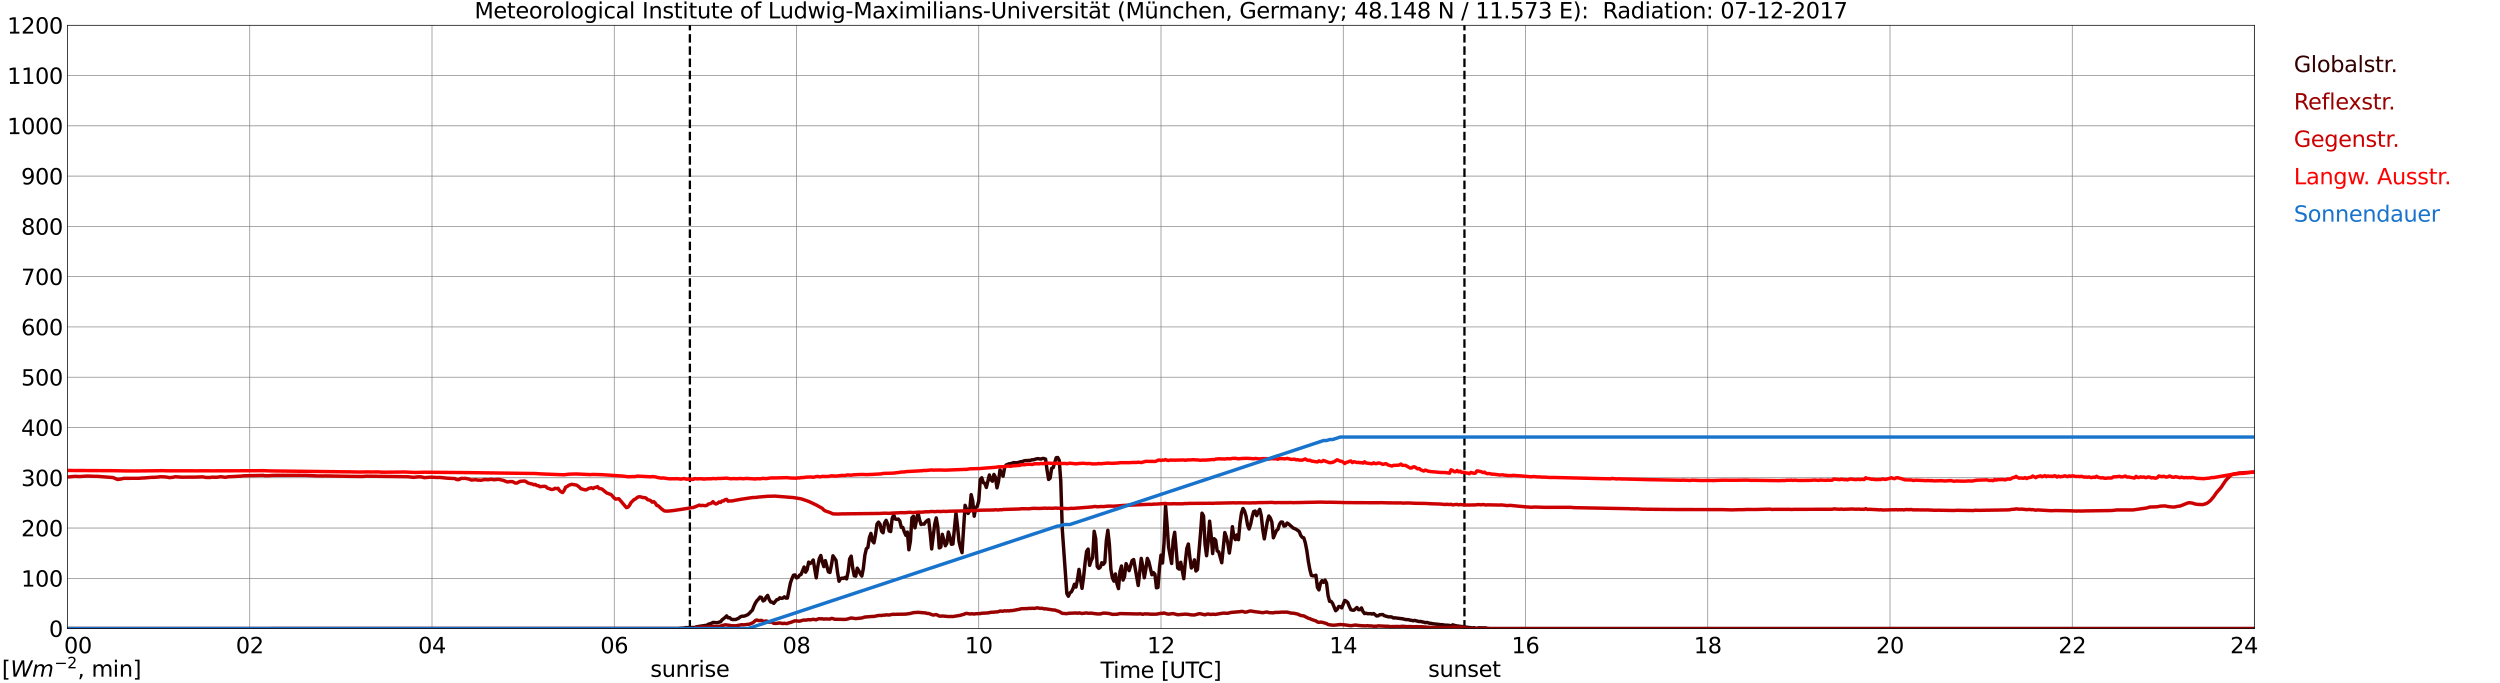 <?xml version="1.0" encoding="utf-8" standalone="no"?>
<!DOCTYPE svg PUBLIC "-//W3C//DTD SVG 1.1//EN"
  "http://www.w3.org/Graphics/SVG/1.1/DTD/svg11.dtd">
<svg xmlns:xlink="http://www.w3.org/1999/xlink" width="1085.4pt" height="296.64pt" viewBox="0 0 1085.4 296.64" xmlns="http://www.w3.org/2000/svg" version="1.1">
 <defs>
  <style type="text/css">*{stroke-linejoin: round; stroke-linecap: butt}</style>
 </defs>
 <g id="figure_1">
  <g id="patch_1">
   <path d="M 0 296.64 
L 1085.4 296.64 
L 1085.4 0 
L 0 0 
z
" style="fill: #ffffff"/>
  </g>
  <g id="axes_1">
   <g id="patch_2">
    <path d="M 29.306 272.909 
L 978.814 272.909 
L 978.814 10.976 
L 29.306 10.976 
z
" style="fill: #ffffff"/>
   </g>
   <g id="patch_3">
    <path d="M 978.814 272.909 
L 978.814 272.909 
L 978.814 10.976 
L 978.814 10.976 
z
" clip-path="url(#pc1434db824)" style="fill: #d3d3d3; opacity: 0.25; stroke: #d3d3d3; stroke-linejoin: miter"/>
   </g>
   <g id="matplotlib.axis_1">
    <g id="xtick_1">
     <g id="line2d_1">
      <path d="M 29.306 272.909 
L 29.306 10.976 
" clip-path="url(#pc1434db824)" style="fill: none; stroke: #808080; stroke-width: 0.3; stroke-linecap: square"/>
     </g>
     <g id="line2d_2"/>
     <g id="text_1">
      <!--    00 -->
      <g transform="translate(18.733 283.627) scale(0.095 -0.095)">
       <defs>
        <path id="DejaVuSans-20" transform="scale(0.016)"/>
        <path id="DejaVuSans-30" d="M 2034 4250 
Q 1547 4250 1301 3770 
Q 1056 3291 1056 2328 
Q 1056 1369 1301 889 
Q 1547 409 2034 409 
Q 2525 409 2770 889 
Q 3016 1369 3016 2328 
Q 3016 3291 2770 3770 
Q 2525 4250 2034 4250 
z
M 2034 4750 
Q 2819 4750 3233 4129 
Q 3647 3509 3647 2328 
Q 3647 1150 3233 529 
Q 2819 -91 2034 -91 
Q 1250 -91 836 529 
Q 422 1150 422 2328 
Q 422 3509 836 4129 
Q 1250 4750 2034 4750 
z
" transform="scale(0.016)"/>
       </defs>
       <use xlink:href="#DejaVuSans-20"/>
       <use xlink:href="#DejaVuSans-20" transform="translate(31.787 0)"/>
       <use xlink:href="#DejaVuSans-20" transform="translate(63.574 0)"/>
       <use xlink:href="#DejaVuSans-30" transform="translate(95.361 0)"/>
       <use xlink:href="#DejaVuSans-30" transform="translate(158.984 0)"/>
      </g>
     </g>
    </g>
    <g id="xtick_2">
     <g id="line2d_3">
      <path d="M 108.431 272.909 
L 108.431 10.976 
" clip-path="url(#pc1434db824)" style="fill: none; stroke: #808080; stroke-width: 0.3; stroke-linecap: square"/>
     </g>
     <g id="line2d_4"/>
     <g id="text_2">
      <!-- 02 -->
      <g transform="translate(102.387 283.627) scale(0.095 -0.095)">
       <defs>
        <path id="DejaVuSans-32" d="M 1228 531 
L 3431 531 
L 3431 0 
L 469 0 
L 469 531 
Q 828 903 1448 1529 
Q 2069 2156 2228 2338 
Q 2531 2678 2651 2914 
Q 2772 3150 2772 3378 
Q 2772 3750 2511 3984 
Q 2250 4219 1831 4219 
Q 1534 4219 1204 4116 
Q 875 4013 500 3803 
L 500 4441 
Q 881 4594 1212 4672 
Q 1544 4750 1819 4750 
Q 2544 4750 2975 4387 
Q 3406 4025 3406 3419 
Q 3406 3131 3298 2873 
Q 3191 2616 2906 2266 
Q 2828 2175 2409 1742 
Q 1991 1309 1228 531 
z
" transform="scale(0.016)"/>
       </defs>
       <use xlink:href="#DejaVuSans-30"/>
       <use xlink:href="#DejaVuSans-32" transform="translate(63.623 0)"/>
      </g>
     </g>
    </g>
    <g id="xtick_3">
     <g id="line2d_5">
      <path d="M 187.557 272.909 
L 187.557 10.976 
" clip-path="url(#pc1434db824)" style="fill: none; stroke: #808080; stroke-width: 0.3; stroke-linecap: square"/>
     </g>
     <g id="line2d_6"/>
     <g id="text_3">
      <!-- 04 -->
      <g transform="translate(181.513 283.627) scale(0.095 -0.095)">
       <defs>
        <path id="DejaVuSans-34" d="M 2419 4116 
L 825 1625 
L 2419 1625 
L 2419 4116 
z
M 2253 4666 
L 3047 4666 
L 3047 1625 
L 3713 1625 
L 3713 1100 
L 3047 1100 
L 3047 0 
L 2419 0 
L 2419 1100 
L 313 1100 
L 313 1709 
L 2253 4666 
z
" transform="scale(0.016)"/>
       </defs>
       <use xlink:href="#DejaVuSans-30"/>
       <use xlink:href="#DejaVuSans-34" transform="translate(63.623 0)"/>
      </g>
     </g>
    </g>
    <g id="xtick_4">
     <g id="line2d_7">
      <path d="M 266.683 272.909 
L 266.683 10.976 
" clip-path="url(#pc1434db824)" style="fill: none; stroke: #808080; stroke-width: 0.3; stroke-linecap: square"/>
     </g>
     <g id="line2d_8"/>
     <g id="text_4">
      <!-- 06 -->
      <g transform="translate(260.638 283.627) scale(0.095 -0.095)">
       <defs>
        <path id="DejaVuSans-36" d="M 2113 2584 
Q 1688 2584 1439 2293 
Q 1191 2003 1191 1497 
Q 1191 994 1439 701 
Q 1688 409 2113 409 
Q 2538 409 2786 701 
Q 3034 994 3034 1497 
Q 3034 2003 2786 2293 
Q 2538 2584 2113 2584 
z
M 3366 4563 
L 3366 3988 
Q 3128 4100 2886 4159 
Q 2644 4219 2406 4219 
Q 1781 4219 1451 3797 
Q 1122 3375 1075 2522 
Q 1259 2794 1537 2939 
Q 1816 3084 2150 3084 
Q 2853 3084 3261 2657 
Q 3669 2231 3669 1497 
Q 3669 778 3244 343 
Q 2819 -91 2113 -91 
Q 1303 -91 875 529 
Q 447 1150 447 2328 
Q 447 3434 972 4092 
Q 1497 4750 2381 4750 
Q 2619 4750 2861 4703 
Q 3103 4656 3366 4563 
z
" transform="scale(0.016)"/>
       </defs>
       <use xlink:href="#DejaVuSans-30"/>
       <use xlink:href="#DejaVuSans-36" transform="translate(63.623 0)"/>
      </g>
     </g>
    </g>
    <g id="xtick_5">
     <g id="line2d_9">
      <path d="M 345.808 272.909 
L 345.808 10.976 
" clip-path="url(#pc1434db824)" style="fill: none; stroke: #808080; stroke-width: 0.3; stroke-linecap: square"/>
     </g>
     <g id="line2d_10"/>
     <g id="text_5">
      <!-- 08 -->
      <g transform="translate(339.764 283.627) scale(0.095 -0.095)">
       <defs>
        <path id="DejaVuSans-38" d="M 2034 2216 
Q 1584 2216 1326 1975 
Q 1069 1734 1069 1313 
Q 1069 891 1326 650 
Q 1584 409 2034 409 
Q 2484 409 2743 651 
Q 3003 894 3003 1313 
Q 3003 1734 2745 1975 
Q 2488 2216 2034 2216 
z
M 1403 2484 
Q 997 2584 770 2862 
Q 544 3141 544 3541 
Q 544 4100 942 4425 
Q 1341 4750 2034 4750 
Q 2731 4750 3128 4425 
Q 3525 4100 3525 3541 
Q 3525 3141 3298 2862 
Q 3072 2584 2669 2484 
Q 3125 2378 3379 2068 
Q 3634 1759 3634 1313 
Q 3634 634 3220 271 
Q 2806 -91 2034 -91 
Q 1263 -91 848 271 
Q 434 634 434 1313 
Q 434 1759 690 2068 
Q 947 2378 1403 2484 
z
M 1172 3481 
Q 1172 3119 1398 2916 
Q 1625 2713 2034 2713 
Q 2441 2713 2670 2916 
Q 2900 3119 2900 3481 
Q 2900 3844 2670 4047 
Q 2441 4250 2034 4250 
Q 1625 4250 1398 4047 
Q 1172 3844 1172 3481 
z
" transform="scale(0.016)"/>
       </defs>
       <use xlink:href="#DejaVuSans-30"/>
       <use xlink:href="#DejaVuSans-38" transform="translate(63.623 0)"/>
      </g>
     </g>
    </g>
    <g id="xtick_6">
     <g id="line2d_11">
      <path d="M 424.934 272.909 
L 424.934 10.976 
" clip-path="url(#pc1434db824)" style="fill: none; stroke: #808080; stroke-width: 0.3; stroke-linecap: square"/>
     </g>
     <g id="line2d_12"/>
     <g id="text_6">
      <!-- 10 -->
      <g transform="translate(418.89 283.627) scale(0.095 -0.095)">
       <defs>
        <path id="DejaVuSans-31" d="M 794 531 
L 1825 531 
L 1825 4091 
L 703 3866 
L 703 4441 
L 1819 4666 
L 2450 4666 
L 2450 531 
L 3481 531 
L 3481 0 
L 794 0 
L 794 531 
z
" transform="scale(0.016)"/>
       </defs>
       <use xlink:href="#DejaVuSans-31"/>
       <use xlink:href="#DejaVuSans-30" transform="translate(63.623 0)"/>
      </g>
     </g>
    </g>
    <g id="xtick_7">
     <g id="line2d_13">
      <path d="M 504.06 272.909 
L 504.06 10.976 
" clip-path="url(#pc1434db824)" style="fill: none; stroke: #808080; stroke-width: 0.3; stroke-linecap: square"/>
     </g>
     <g id="line2d_14"/>
     <g id="text_7">
      <!-- 12 -->
      <g transform="translate(498.015 283.627) scale(0.095 -0.095)">
       <use xlink:href="#DejaVuSans-31"/>
       <use xlink:href="#DejaVuSans-32" transform="translate(63.623 0)"/>
      </g>
     </g>
    </g>
    <g id="xtick_8">
     <g id="line2d_15">
      <path d="M 583.185 272.909 
L 583.185 10.976 
" clip-path="url(#pc1434db824)" style="fill: none; stroke: #808080; stroke-width: 0.3; stroke-linecap: square"/>
     </g>
     <g id="line2d_16"/>
     <g id="text_8">
      <!-- 14 -->
      <g transform="translate(577.141 283.627) scale(0.095 -0.095)">
       <use xlink:href="#DejaVuSans-31"/>
       <use xlink:href="#DejaVuSans-34" transform="translate(63.623 0)"/>
      </g>
     </g>
    </g>
    <g id="xtick_9">
     <g id="line2d_17">
      <path d="M 662.311 272.909 
L 662.311 10.976 
" clip-path="url(#pc1434db824)" style="fill: none; stroke: #808080; stroke-width: 0.3; stroke-linecap: square"/>
     </g>
     <g id="line2d_18"/>
     <g id="text_9">
      <!-- 16 -->
      <g transform="translate(656.267 283.627) scale(0.095 -0.095)">
       <use xlink:href="#DejaVuSans-31"/>
       <use xlink:href="#DejaVuSans-36" transform="translate(63.623 0)"/>
      </g>
     </g>
    </g>
    <g id="xtick_10">
     <g id="line2d_19">
      <path d="M 741.437 272.909 
L 741.437 10.976 
" clip-path="url(#pc1434db824)" style="fill: none; stroke: #808080; stroke-width: 0.3; stroke-linecap: square"/>
     </g>
     <g id="line2d_20"/>
     <g id="text_10">
      <!-- 18 -->
      <g transform="translate(735.392 283.627) scale(0.095 -0.095)">
       <use xlink:href="#DejaVuSans-31"/>
       <use xlink:href="#DejaVuSans-38" transform="translate(63.623 0)"/>
      </g>
     </g>
    </g>
    <g id="xtick_11">
     <g id="line2d_21">
      <path d="M 820.562 272.909 
L 820.562 10.976 
" clip-path="url(#pc1434db824)" style="fill: none; stroke: #808080; stroke-width: 0.3; stroke-linecap: square"/>
     </g>
     <g id="line2d_22"/>
     <g id="text_11">
      <!-- 20 -->
      <g transform="translate(814.518 283.627) scale(0.095 -0.095)">
       <use xlink:href="#DejaVuSans-32"/>
       <use xlink:href="#DejaVuSans-30" transform="translate(63.623 0)"/>
      </g>
     </g>
    </g>
    <g id="xtick_12">
     <g id="line2d_23">
      <path d="M 899.688 272.909 
L 899.688 10.976 
" clip-path="url(#pc1434db824)" style="fill: none; stroke: #808080; stroke-width: 0.3; stroke-linecap: square"/>
     </g>
     <g id="line2d_24"/>
     <g id="text_12">
      <!-- 22 -->
      <g transform="translate(893.644 283.627) scale(0.095 -0.095)">
       <use xlink:href="#DejaVuSans-32"/>
       <use xlink:href="#DejaVuSans-32" transform="translate(63.623 0)"/>
      </g>
     </g>
    </g>
    <g id="xtick_13">
     <g id="line2d_25">
      <path d="M 978.814 272.909 
L 978.814 10.976 
" clip-path="url(#pc1434db824)" style="fill: none; stroke: #808080; stroke-width: 0.3; stroke-linecap: square"/>
     </g>
     <g id="line2d_26"/>
     <g id="text_13">
      <!-- 24    -->
      <g transform="translate(968.241 283.627) scale(0.095 -0.095)">
       <use xlink:href="#DejaVuSans-32"/>
       <use xlink:href="#DejaVuSans-34" transform="translate(63.623 0)"/>
       <use xlink:href="#DejaVuSans-20" transform="translate(127.246 0)"/>
       <use xlink:href="#DejaVuSans-20" transform="translate(159.033 0)"/>
       <use xlink:href="#DejaVuSans-20" transform="translate(190.82 0)"/>
      </g>
     </g>
    </g>
    <g id="text_14">
     <!-- Time [UTC] -->
     <g transform="translate(477.806 294.322) scale(0.095 -0.095)">
      <defs>
       <path id="DejaVuSans-54" d="M -19 4666 
L 3928 4666 
L 3928 4134 
L 2272 4134 
L 2272 0 
L 1638 0 
L 1638 4134 
L -19 4134 
L -19 4666 
z
" transform="scale(0.016)"/>
       <path id="DejaVuSans-69" d="M 603 3500 
L 1178 3500 
L 1178 0 
L 603 0 
L 603 3500 
z
M 603 4863 
L 1178 4863 
L 1178 4134 
L 603 4134 
L 603 4863 
z
" transform="scale(0.016)"/>
       <path id="DejaVuSans-6d" d="M 3328 2828 
Q 3544 3216 3844 3400 
Q 4144 3584 4550 3584 
Q 5097 3584 5394 3201 
Q 5691 2819 5691 2113 
L 5691 0 
L 5113 0 
L 5113 2094 
Q 5113 2597 4934 2840 
Q 4756 3084 4391 3084 
Q 3944 3084 3684 2787 
Q 3425 2491 3425 1978 
L 3425 0 
L 2847 0 
L 2847 2094 
Q 2847 2600 2669 2842 
Q 2491 3084 2119 3084 
Q 1678 3084 1418 2786 
Q 1159 2488 1159 1978 
L 1159 0 
L 581 0 
L 581 3500 
L 1159 3500 
L 1159 2956 
Q 1356 3278 1631 3431 
Q 1906 3584 2284 3584 
Q 2666 3584 2933 3390 
Q 3200 3197 3328 2828 
z
" transform="scale(0.016)"/>
       <path id="DejaVuSans-65" d="M 3597 1894 
L 3597 1613 
L 953 1613 
Q 991 1019 1311 708 
Q 1631 397 2203 397 
Q 2534 397 2845 478 
Q 3156 559 3463 722 
L 3463 178 
Q 3153 47 2828 -22 
Q 2503 -91 2169 -91 
Q 1331 -91 842 396 
Q 353 884 353 1716 
Q 353 2575 817 3079 
Q 1281 3584 2069 3584 
Q 2775 3584 3186 3129 
Q 3597 2675 3597 1894 
z
M 3022 2063 
Q 3016 2534 2758 2815 
Q 2500 3097 2075 3097 
Q 1594 3097 1305 2825 
Q 1016 2553 972 2059 
L 3022 2063 
z
" transform="scale(0.016)"/>
       <path id="DejaVuSans-5b" d="M 550 4863 
L 1875 4863 
L 1875 4416 
L 1125 4416 
L 1125 -397 
L 1875 -397 
L 1875 -844 
L 550 -844 
L 550 4863 
z
" transform="scale(0.016)"/>
       <path id="DejaVuSans-55" d="M 556 4666 
L 1191 4666 
L 1191 1831 
Q 1191 1081 1462 751 
Q 1734 422 2344 422 
Q 2950 422 3222 751 
Q 3494 1081 3494 1831 
L 3494 4666 
L 4128 4666 
L 4128 1753 
Q 4128 841 3676 375 
Q 3225 -91 2344 -91 
Q 1459 -91 1007 375 
Q 556 841 556 1753 
L 556 4666 
z
" transform="scale(0.016)"/>
       <path id="DejaVuSans-43" d="M 4122 4306 
L 4122 3641 
Q 3803 3938 3442 4084 
Q 3081 4231 2675 4231 
Q 1875 4231 1450 3742 
Q 1025 3253 1025 2328 
Q 1025 1406 1450 917 
Q 1875 428 2675 428 
Q 3081 428 3442 575 
Q 3803 722 4122 1019 
L 4122 359 
Q 3791 134 3420 21 
Q 3050 -91 2638 -91 
Q 1578 -91 968 557 
Q 359 1206 359 2328 
Q 359 3453 968 4101 
Q 1578 4750 2638 4750 
Q 3056 4750 3426 4639 
Q 3797 4528 4122 4306 
z
" transform="scale(0.016)"/>
       <path id="DejaVuSans-5d" d="M 1947 4863 
L 1947 -844 
L 622 -844 
L 622 -397 
L 1369 -397 
L 1369 4416 
L 622 4416 
L 622 4863 
L 1947 4863 
z
" transform="scale(0.016)"/>
      </defs>
      <use xlink:href="#DejaVuSans-54"/>
      <use xlink:href="#DejaVuSans-69" transform="translate(57.959 0)"/>
      <use xlink:href="#DejaVuSans-6d" transform="translate(85.742 0)"/>
      <use xlink:href="#DejaVuSans-65" transform="translate(183.154 0)"/>
      <use xlink:href="#DejaVuSans-20" transform="translate(244.678 0)"/>
      <use xlink:href="#DejaVuSans-5b" transform="translate(276.465 0)"/>
      <use xlink:href="#DejaVuSans-55" transform="translate(315.479 0)"/>
      <use xlink:href="#DejaVuSans-54" transform="translate(388.672 0)"/>
      <use xlink:href="#DejaVuSans-43" transform="translate(443.881 0)"/>
      <use xlink:href="#DejaVuSans-5d" transform="translate(513.705 0)"/>
     </g>
    </g>
   </g>
   <g id="matplotlib.axis_2">
    <g id="ytick_1">
     <g id="line2d_27">
      <path d="M 29.306 272.909 
L 978.814 272.909 
" clip-path="url(#pc1434db824)" style="fill: none; stroke: #808080; stroke-width: 0.3; stroke-linecap: square"/>
     </g>
     <g id="line2d_28"/>
     <g id="text_15">
      <!-- 0 -->
      <g transform="translate(21.261 276.518) scale(0.095 -0.095)">
       <use xlink:href="#DejaVuSans-30"/>
      </g>
     </g>
    </g>
    <g id="ytick_2">
     <g id="line2d_29">
      <path d="M 29.306 251.081 
L 978.814 251.081 
" clip-path="url(#pc1434db824)" style="fill: none; stroke: #808080; stroke-width: 0.3; stroke-linecap: square"/>
     </g>
     <g id="line2d_30"/>
     <g id="text_16">
      <!-- 100 -->
      <g transform="translate(9.173 254.69) scale(0.095 -0.095)">
       <use xlink:href="#DejaVuSans-31"/>
       <use xlink:href="#DejaVuSans-30" transform="translate(63.623 0)"/>
       <use xlink:href="#DejaVuSans-30" transform="translate(127.246 0)"/>
      </g>
     </g>
    </g>
    <g id="ytick_3">
     <g id="line2d_31">
      <path d="M 29.306 229.253 
L 978.814 229.253 
" clip-path="url(#pc1434db824)" style="fill: none; stroke: #808080; stroke-width: 0.3; stroke-linecap: square"/>
     </g>
     <g id="line2d_32"/>
     <g id="text_17">
      <!-- 200 -->
      <g transform="translate(9.173 232.863) scale(0.095 -0.095)">
       <use xlink:href="#DejaVuSans-32"/>
       <use xlink:href="#DejaVuSans-30" transform="translate(63.623 0)"/>
       <use xlink:href="#DejaVuSans-30" transform="translate(127.246 0)"/>
      </g>
     </g>
    </g>
    <g id="ytick_4">
     <g id="line2d_33">
      <path d="M 29.306 207.426 
L 978.814 207.426 
" clip-path="url(#pc1434db824)" style="fill: none; stroke: #808080; stroke-width: 0.3; stroke-linecap: square"/>
     </g>
     <g id="line2d_34"/>
     <g id="text_18">
      <!-- 300 -->
      <g transform="translate(9.173 211.035) scale(0.095 -0.095)">
       <defs>
        <path id="DejaVuSans-33" d="M 2597 2516 
Q 3050 2419 3304 2112 
Q 3559 1806 3559 1356 
Q 3559 666 3084 287 
Q 2609 -91 1734 -91 
Q 1441 -91 1130 -33 
Q 819 25 488 141 
L 488 750 
Q 750 597 1062 519 
Q 1375 441 1716 441 
Q 2309 441 2620 675 
Q 2931 909 2931 1356 
Q 2931 1769 2642 2001 
Q 2353 2234 1838 2234 
L 1294 2234 
L 1294 2753 
L 1863 2753 
Q 2328 2753 2575 2939 
Q 2822 3125 2822 3475 
Q 2822 3834 2567 4026 
Q 2313 4219 1838 4219 
Q 1578 4219 1281 4162 
Q 984 4106 628 3988 
L 628 4550 
Q 988 4650 1302 4700 
Q 1616 4750 1894 4750 
Q 2613 4750 3031 4423 
Q 3450 4097 3450 3541 
Q 3450 3153 3228 2886 
Q 3006 2619 2597 2516 
z
" transform="scale(0.016)"/>
       </defs>
       <use xlink:href="#DejaVuSans-33"/>
       <use xlink:href="#DejaVuSans-30" transform="translate(63.623 0)"/>
       <use xlink:href="#DejaVuSans-30" transform="translate(127.246 0)"/>
      </g>
     </g>
    </g>
    <g id="ytick_5">
     <g id="line2d_35">
      <path d="M 29.306 185.598 
L 978.814 185.598 
" clip-path="url(#pc1434db824)" style="fill: none; stroke: #808080; stroke-width: 0.3; stroke-linecap: square"/>
     </g>
     <g id="line2d_36"/>
     <g id="text_19">
      <!-- 400 -->
      <g transform="translate(9.173 189.207) scale(0.095 -0.095)">
       <use xlink:href="#DejaVuSans-34"/>
       <use xlink:href="#DejaVuSans-30" transform="translate(63.623 0)"/>
       <use xlink:href="#DejaVuSans-30" transform="translate(127.246 0)"/>
      </g>
     </g>
    </g>
    <g id="ytick_6">
     <g id="line2d_37">
      <path d="M 29.306 163.77 
L 978.814 163.77 
" clip-path="url(#pc1434db824)" style="fill: none; stroke: #808080; stroke-width: 0.3; stroke-linecap: square"/>
     </g>
     <g id="line2d_38"/>
     <g id="text_20">
      <!-- 500 -->
      <g transform="translate(9.173 167.379) scale(0.095 -0.095)">
       <defs>
        <path id="DejaVuSans-35" d="M 691 4666 
L 3169 4666 
L 3169 4134 
L 1269 4134 
L 1269 2991 
Q 1406 3038 1543 3061 
Q 1681 3084 1819 3084 
Q 2600 3084 3056 2656 
Q 3513 2228 3513 1497 
Q 3513 744 3044 326 
Q 2575 -91 1722 -91 
Q 1428 -91 1123 -41 
Q 819 9 494 109 
L 494 744 
Q 775 591 1075 516 
Q 1375 441 1709 441 
Q 2250 441 2565 725 
Q 2881 1009 2881 1497 
Q 2881 1984 2565 2268 
Q 2250 2553 1709 2553 
Q 1456 2553 1204 2497 
Q 953 2441 691 2322 
L 691 4666 
z
" transform="scale(0.016)"/>
       </defs>
       <use xlink:href="#DejaVuSans-35"/>
       <use xlink:href="#DejaVuSans-30" transform="translate(63.623 0)"/>
       <use xlink:href="#DejaVuSans-30" transform="translate(127.246 0)"/>
      </g>
     </g>
    </g>
    <g id="ytick_7">
     <g id="line2d_39">
      <path d="M 29.306 141.942 
L 978.814 141.942 
" clip-path="url(#pc1434db824)" style="fill: none; stroke: #808080; stroke-width: 0.3; stroke-linecap: square"/>
     </g>
     <g id="line2d_40"/>
     <g id="text_21">
      <!-- 600 -->
      <g transform="translate(9.173 145.551) scale(0.095 -0.095)">
       <use xlink:href="#DejaVuSans-36"/>
       <use xlink:href="#DejaVuSans-30" transform="translate(63.623 0)"/>
       <use xlink:href="#DejaVuSans-30" transform="translate(127.246 0)"/>
      </g>
     </g>
    </g>
    <g id="ytick_8">
     <g id="line2d_41">
      <path d="M 29.306 120.114 
L 978.814 120.114 
" clip-path="url(#pc1434db824)" style="fill: none; stroke: #808080; stroke-width: 0.3; stroke-linecap: square"/>
     </g>
     <g id="line2d_42"/>
     <g id="text_22">
      <!-- 700 -->
      <g transform="translate(9.173 123.724) scale(0.095 -0.095)">
       <defs>
        <path id="DejaVuSans-37" d="M 525 4666 
L 3525 4666 
L 3525 4397 
L 1831 0 
L 1172 0 
L 2766 4134 
L 525 4134 
L 525 4666 
z
" transform="scale(0.016)"/>
       </defs>
       <use xlink:href="#DejaVuSans-37"/>
       <use xlink:href="#DejaVuSans-30" transform="translate(63.623 0)"/>
       <use xlink:href="#DejaVuSans-30" transform="translate(127.246 0)"/>
      </g>
     </g>
    </g>
    <g id="ytick_9">
     <g id="line2d_43">
      <path d="M 29.306 98.287 
L 978.814 98.287 
" clip-path="url(#pc1434db824)" style="fill: none; stroke: #808080; stroke-width: 0.3; stroke-linecap: square"/>
     </g>
     <g id="line2d_44"/>
     <g id="text_23">
      <!-- 800 -->
      <g transform="translate(9.173 101.896) scale(0.095 -0.095)">
       <use xlink:href="#DejaVuSans-38"/>
       <use xlink:href="#DejaVuSans-30" transform="translate(63.623 0)"/>
       <use xlink:href="#DejaVuSans-30" transform="translate(127.246 0)"/>
      </g>
     </g>
    </g>
    <g id="ytick_10">
     <g id="line2d_45">
      <path d="M 29.306 76.459 
L 978.814 76.459 
" clip-path="url(#pc1434db824)" style="fill: none; stroke: #808080; stroke-width: 0.3; stroke-linecap: square"/>
     </g>
     <g id="line2d_46"/>
     <g id="text_24">
      <!-- 900 -->
      <g transform="translate(9.173 80.068) scale(0.095 -0.095)">
       <defs>
        <path id="DejaVuSans-39" d="M 703 97 
L 703 672 
Q 941 559 1184 500 
Q 1428 441 1663 441 
Q 2288 441 2617 861 
Q 2947 1281 2994 2138 
Q 2813 1869 2534 1725 
Q 2256 1581 1919 1581 
Q 1219 1581 811 2004 
Q 403 2428 403 3163 
Q 403 3881 828 4315 
Q 1253 4750 1959 4750 
Q 2769 4750 3195 4129 
Q 3622 3509 3622 2328 
Q 3622 1225 3098 567 
Q 2575 -91 1691 -91 
Q 1453 -91 1209 -44 
Q 966 3 703 97 
z
M 1959 2075 
Q 2384 2075 2632 2365 
Q 2881 2656 2881 3163 
Q 2881 3666 2632 3958 
Q 2384 4250 1959 4250 
Q 1534 4250 1286 3958 
Q 1038 3666 1038 3163 
Q 1038 2656 1286 2365 
Q 1534 2075 1959 2075 
z
" transform="scale(0.016)"/>
       </defs>
       <use xlink:href="#DejaVuSans-39"/>
       <use xlink:href="#DejaVuSans-30" transform="translate(63.623 0)"/>
       <use xlink:href="#DejaVuSans-30" transform="translate(127.246 0)"/>
      </g>
     </g>
    </g>
    <g id="ytick_11">
     <g id="line2d_47">
      <path d="M 29.306 54.631 
L 978.814 54.631 
" clip-path="url(#pc1434db824)" style="fill: none; stroke: #808080; stroke-width: 0.3; stroke-linecap: square"/>
     </g>
     <g id="line2d_48"/>
     <g id="text_25">
      <!-- 1000 -->
      <g transform="translate(3.128 58.24) scale(0.095 -0.095)">
       <use xlink:href="#DejaVuSans-31"/>
       <use xlink:href="#DejaVuSans-30" transform="translate(63.623 0)"/>
       <use xlink:href="#DejaVuSans-30" transform="translate(127.246 0)"/>
       <use xlink:href="#DejaVuSans-30" transform="translate(190.869 0)"/>
      </g>
     </g>
    </g>
    <g id="ytick_12">
     <g id="line2d_49">
      <path d="M 29.306 32.803 
L 978.814 32.803 
" clip-path="url(#pc1434db824)" style="fill: none; stroke: #808080; stroke-width: 0.3; stroke-linecap: square"/>
     </g>
     <g id="line2d_50"/>
     <g id="text_26">
      <!-- 1100 -->
      <g transform="translate(3.128 36.413) scale(0.095 -0.095)">
       <use xlink:href="#DejaVuSans-31"/>
       <use xlink:href="#DejaVuSans-31" transform="translate(63.623 0)"/>
       <use xlink:href="#DejaVuSans-30" transform="translate(127.246 0)"/>
       <use xlink:href="#DejaVuSans-30" transform="translate(190.869 0)"/>
      </g>
     </g>
    </g>
    <g id="ytick_13">
     <g id="line2d_51">
      <path d="M 29.306 10.976 
L 978.814 10.976 
" clip-path="url(#pc1434db824)" style="fill: none; stroke: #808080; stroke-width: 0.3; stroke-linecap: square"/>
     </g>
     <g id="line2d_52"/>
     <g id="text_27">
      <!-- 1200 -->
      <g transform="translate(3.128 14.585) scale(0.095 -0.095)">
       <use xlink:href="#DejaVuSans-31"/>
       <use xlink:href="#DejaVuSans-32" transform="translate(63.623 0)"/>
       <use xlink:href="#DejaVuSans-30" transform="translate(127.246 0)"/>
       <use xlink:href="#DejaVuSans-30" transform="translate(190.869 0)"/>
      </g>
     </g>
    </g>
   </g>
   <g id="line2d_53">
    <path d="M 299.52 272.909 
L 299.52 10.976 
" clip-path="url(#pc1434db824)" style="fill: none; stroke-dasharray: 3.7,1.6; stroke-dashoffset: 0; stroke: #000000"/>
   </g>
   <g id="line2d_54">
    <path d="M 635.804 272.909 
L 635.804 10.976 
" clip-path="url(#pc1434db824)" style="fill: none; stroke-dasharray: 3.7,1.6; stroke-dashoffset: 0; stroke: #000000"/>
   </g>
   <g id="line2d_55">
    <path d="M 29.306 272.909 
L 294.377 272.87 
L 296.355 272.721 
L 297.014 272.677 
L 297.674 272.509 
L 298.992 272.509 
L 299.652 272.699 
L 300.311 272.446 
L 301.63 272.446 
L 302.289 272.171 
L 303.608 271.937 
L 306.905 271.451 
L 307.564 271.008 
L 308.883 270.626 
L 309.543 270.224 
L 311.521 270.372 
L 312.18 270.097 
L 312.839 269.949 
L 313.499 269.104 
L 314.818 268.067 
L 315.477 267.391 
L 316.136 268.235 
L 316.796 268.172 
L 317.455 268.829 
L 318.114 268.978 
L 319.433 268.956 
L 320.752 268.364 
L 321.411 267.814 
L 322.071 267.539 
L 322.73 267.539 
L 323.39 267.413 
L 324.708 266.841 
L 325.368 266.227 
L 326.686 264.83 
L 327.346 263.117 
L 328.005 261.722 
L 328.665 260.749 
L 329.324 260.072 
L 329.983 259.205 
L 330.643 259.437 
L 331.302 260.897 
L 331.961 260.559 
L 332.621 259.247 
L 333.28 258.507 
L 333.94 260.242 
L 334.599 261.362 
L 335.258 261.425 
L 335.918 261.956 
L 337.236 260.369 
L 337.896 260.262 
L 338.555 259.522 
L 339.215 259.797 
L 339.874 259.67 
L 340.533 259.12 
L 341.193 259.67 
L 341.852 259.67 
L 343.171 253.072 
L 343.83 251.232 
L 344.49 249.73 
L 345.149 249.603 
L 345.808 250.913 
L 346.468 250.682 
L 347.127 249.686 
L 347.787 249.411 
L 349.105 246.176 
L 349.765 248.418 
L 350.424 247.318 
L 351.083 244.061 
L 351.743 244.653 
L 352.402 244.166 
L 353.062 243.131 
L 354.38 250.871 
L 355.04 245.986 
L 355.699 242.559 
L 356.359 241.184 
L 357.018 244.018 
L 357.677 246.006 
L 358.337 243.404 
L 359.655 248.248 
L 360.315 248.545 
L 360.974 245.351 
L 361.634 241.311 
L 362.952 243.258 
L 363.612 248.44 
L 364.271 252.351 
L 364.93 251.251 
L 365.59 250.976 
L 366.249 251.125 
L 366.909 250.682 
L 367.568 251.336 
L 368.227 248.184 
L 368.887 242.645 
L 369.546 241.459 
L 370.206 246.556 
L 370.865 249.942 
L 371.524 250.153 
L 372.184 246.683 
L 372.843 247.741 
L 373.502 249.117 
L 374.162 250.088 
L 374.821 246.875 
L 375.481 241.08 
L 376.14 238.222 
L 376.799 237.694 
L 377.459 233.401 
L 378.118 231.582 
L 378.777 234.817 
L 379.437 235.686 
L 380.096 232.259 
L 380.756 227.52 
L 381.415 226.695 
L 382.074 227.605 
L 382.734 230.631 
L 383.393 231.307 
L 384.053 227.099 
L 384.712 225.914 
L 385.371 227.437 
L 386.031 230.504 
L 386.69 230.779 
L 387.349 225.067 
L 388.009 223.502 
L 388.668 225.342 
L 389.328 225.49 
L 389.987 225.342 
L 390.646 226.167 
L 391.306 228.939 
L 391.965 229.002 
L 392.624 230.947 
L 393.284 232.427 
L 393.943 231.01 
L 394.603 238.689 
L 395.262 234.902 
L 395.921 224.792 
L 396.581 224.137 
L 397.24 229.17 
L 398.559 222.55 
L 399.218 225.597 
L 399.878 227.712 
L 400.537 227.479 
L 401.196 227.564 
L 401.856 226.632 
L 402.515 226.018 
L 403.175 225.66 
L 403.834 231.285 
L 404.493 238.329 
L 405.812 227.542 
L 406.471 224.855 
L 407.131 228.664 
L 407.79 237.884 
L 408.45 237.546 
L 409.109 231.984 
L 410.428 236.954 
L 411.087 235.854 
L 411.746 230.989 
L 412.406 233.189 
L 413.065 236.299 
L 413.725 236.173 
L 415.043 222.698 
L 415.703 228.326 
L 416.362 235.092 
L 417.022 237.864 
L 417.681 239.936 
L 419 219.398 
L 420.318 222.91 
L 420.978 221.788 
L 421.637 214.747 
L 422.297 217.39 
L 422.956 224.115 
L 423.615 220.372 
L 424.275 219.885 
L 424.934 217.453 
L 425.593 208.189 
L 426.253 207.428 
L 426.912 209.543 
L 427.572 209.859 
L 428.231 211.636 
L 429.55 206.223 
L 430.209 208.275 
L 430.869 208.929 
L 431.528 205.989 
L 432.187 207.257 
L 432.847 211.806 
L 433.506 208.993 
L 434.165 203.979 
L 434.825 205.588 
L 435.484 206.751 
L 436.144 203.091 
L 436.803 201.886 
L 438.122 201.357 
L 438.781 201.294 
L 440.1 200.849 
L 441.419 200.912 
L 442.078 200.807 
L 442.737 200.554 
L 444.056 200.321 
L 444.716 200.024 
L 447.353 199.856 
L 448.012 199.622 
L 448.672 199.622 
L 449.991 199.22 
L 450.65 199.116 
L 451.309 199.264 
L 451.969 199.284 
L 452.628 199.052 
L 453.287 199.072 
L 453.947 199.327 
L 454.606 204.212 
L 455.266 208.168 
L 455.925 207.576 
L 456.584 203.324 
L 457.244 203.027 
L 458.563 198.734 
L 459.222 198.629 
L 459.881 199.897 
L 460.541 208.866 
L 461.2 229.827 
L 463.178 257.704 
L 463.838 258.867 
L 464.497 257.429 
L 465.156 256.942 
L 465.816 255.652 
L 466.475 253.663 
L 467.134 254.89 
L 467.794 251.633 
L 468.453 247.213 
L 469.113 251.718 
L 469.772 255.44 
L 470.431 250.745 
L 471.091 244.4 
L 471.75 239.408 
L 472.409 238.393 
L 473.069 245.456 
L 473.728 243.426 
L 474.388 242.114 
L 475.047 230.672 
L 475.706 233.846 
L 476.366 245.965 
L 477.025 246.768 
L 477.685 246.281 
L 478.344 244.314 
L 479.003 245.035 
L 479.663 244.166 
L 480.322 234.776 
L 480.981 230.229 
L 481.641 236.277 
L 482.3 247.17 
L 482.96 250.893 
L 483.619 252.31 
L 484.278 249.18 
L 484.938 253.452 
L 485.597 255.545 
L 486.256 248.165 
L 486.916 245.731 
L 487.575 251.845 
L 488.235 250.343 
L 488.894 244.696 
L 490.213 247.763 
L 491.532 243.363 
L 492.191 242.939 
L 494.169 254.191 
L 495.488 242.433 
L 496.147 245.901 
L 496.807 250.85 
L 497.466 247.15 
L 498.125 242.433 
L 498.785 243.891 
L 500.103 249.518 
L 500.763 248.588 
L 501.422 249.328 
L 502.082 255.206 
L 502.741 255.038 
L 503.4 246.388 
L 504.06 241.036 
L 504.719 244.441 
L 505.379 235.727 
L 506.038 219.527 
L 506.697 227.754 
L 507.357 237.567 
L 508.675 244.631 
L 509.335 234.586 
L 509.994 231.096 
L 511.313 246.619 
L 511.972 247.087 
L 512.632 244.125 
L 513.95 251.232 
L 514.61 244.061 
L 515.269 238.118 
L 515.929 236.192 
L 516.588 241.988 
L 517.247 246.6 
L 517.907 245.519 
L 518.566 243.088 
L 519.226 247.909 
L 519.885 247.276 
L 521.204 231.646 
L 521.863 222.803 
L 522.522 223.988 
L 523.182 236.277 
L 523.841 241.269 
L 524.501 235.326 
L 525.16 226.274 
L 525.819 232.259 
L 526.479 240.337 
L 527.138 233.887 
L 527.797 234.542 
L 528.457 239.196 
L 529.116 239.578 
L 530.435 244.314 
L 531.754 231.222 
L 532.413 233.062 
L 533.073 235.917 
L 533.732 240.106 
L 534.391 235.537 
L 535.051 228.684 
L 535.71 233.084 
L 536.369 234.289 
L 537.029 232.217 
L 537.688 234.311 
L 538.348 227.162 
L 539.007 222.635 
L 539.666 220.773 
L 540.326 221.917 
L 540.985 224.115 
L 541.644 227.965 
L 542.304 229.679 
L 542.963 227.647 
L 543.623 224.517 
L 544.282 222.107 
L 544.941 221.873 
L 545.601 223.884 
L 546.26 222.338 
L 546.919 221.133 
L 547.579 223.82 
L 548.238 229.932 
L 548.898 233.951 
L 550.216 226.464 
L 550.876 224.032 
L 551.535 224.918 
L 552.195 226.654 
L 552.854 233.486 
L 554.173 230.356 
L 554.832 229.827 
L 555.491 227.647 
L 556.151 226.654 
L 556.81 226.675 
L 557.47 228.43 
L 558.129 228.24 
L 558.788 227.077 
L 559.448 227.479 
L 561.426 229.234 
L 562.745 229.806 
L 564.063 230.757 
L 564.723 232.449 
L 565.382 233.296 
L 566.042 233.508 
L 566.701 235.664 
L 567.36 238.964 
L 568.02 243.638 
L 568.679 247.255 
L 569.338 249.815 
L 569.998 250.005 
L 570.657 250.005 
L 571.317 249.73 
L 571.976 255.038 
L 572.635 256.117 
L 573.295 253.262 
L 573.954 252.098 
L 574.613 252.86 
L 575.273 251.845 
L 575.932 253.135 
L 576.592 258.529 
L 577.251 261.067 
L 577.91 261.087 
L 578.57 261.975 
L 579.889 265.149 
L 580.548 264.577 
L 581.207 263.329 
L 581.867 263.35 
L 582.526 263.922 
L 583.845 260.685 
L 584.504 261.024 
L 585.164 261.615 
L 585.823 263.329 
L 586.482 264.684 
L 587.142 264.915 
L 587.801 264.937 
L 589.12 263.752 
L 589.779 264.684 
L 590.439 264.704 
L 591.098 263.942 
L 591.757 265.487 
L 592.417 266.395 
L 593.076 266.205 
L 593.736 266.459 
L 595.054 266.417 
L 595.714 266.607 
L 596.373 266.376 
L 597.692 267.432 
L 598.351 267.347 
L 599.011 266.904 
L 600.329 266.799 
L 600.989 267.306 
L 602.967 267.856 
L 603.626 267.792 
L 604.286 267.897 
L 604.945 268.301 
L 605.604 268.235 
L 608.242 268.574 
L 608.901 268.639 
L 610.22 268.978 
L 611.539 269.041 
L 612.198 269.253 
L 612.858 269.316 
L 613.517 269.528 
L 614.176 269.357 
L 616.154 269.866 
L 616.814 269.801 
L 617.473 270.012 
L 618.133 270.097 
L 618.792 270.351 
L 619.451 270.224 
L 620.77 270.606 
L 621.429 270.647 
L 622.089 270.818 
L 624.726 271.093 
L 625.386 271.219 
L 626.045 271.198 
L 627.364 271.409 
L 628.683 271.451 
L 629.342 271.536 
L 630.001 271.916 
L 630.661 271.283 
L 631.98 271.662 
L 634.617 272.023 
L 635.276 272.044 
L 637.255 272.383 
L 639.233 272.614 
L 639.892 272.529 
L 641.211 272.826 
L 641.87 272.573 
L 645.167 272.636 
L 645.827 272.848 
L 647.145 272.909 
L 650.442 272.909 
L 978.154 272.909 
L 978.154 272.909 
" clip-path="url(#pc1434db824)" style="fill: none; stroke: #330000; stroke-width: 1.5; stroke-linecap: square"/>
   </g>
   <g id="line2d_56">
    <path d="M 29.306 272.909 
L 301.63 272.909 
L 302.289 272.381 
L 305.586 272.188 
L 306.246 272.274 
L 306.905 272.232 
L 307.564 272.02 
L 308.883 272.02 
L 309.543 271.935 
L 311.521 272.042 
L 312.839 271.831 
L 313.499 271.555 
L 314.158 271.47 
L 314.818 271.259 
L 316.796 271.492 
L 317.455 271.66 
L 319.433 271.702 
L 322.071 271.217 
L 322.73 271.3 
L 325.368 270.984 
L 326.686 270.455 
L 327.346 269.99 
L 328.005 269.355 
L 328.665 269.185 
L 329.324 269.46 
L 330.643 269.333 
L 331.302 269.735 
L 331.961 269.735 
L 332.621 269.587 
L 333.28 269.779 
L 333.94 270.159 
L 334.599 270.01 
L 335.258 270.18 
L 335.918 270.645 
L 337.236 270.645 
L 338.555 270.455 
L 339.874 270.73 
L 340.533 270.582 
L 341.193 270.73 
L 341.852 270.687 
L 342.512 270.412 
L 343.171 270.265 
L 345.149 269.523 
L 347.127 269.694 
L 348.446 269.314 
L 349.105 269.185 
L 349.765 269.248 
L 351.083 269.017 
L 351.743 269.122 
L 353.062 268.868 
L 354.38 269.102 
L 355.04 268.764 
L 355.699 268.593 
L 356.359 268.698 
L 357.018 268.635 
L 357.677 268.827 
L 358.337 268.72 
L 360.315 268.783 
L 360.974 268.489 
L 361.634 268.572 
L 362.293 268.847 
L 366.909 268.932 
L 367.568 268.847 
L 369.546 268.297 
L 371.524 268.572 
L 374.162 268.297 
L 375.481 267.895 
L 378.777 267.642 
L 379.437 267.642 
L 381.415 267.199 
L 382.734 267.218 
L 383.393 267.07 
L 384.053 267.092 
L 384.712 266.943 
L 386.031 267.028 
L 387.349 266.732 
L 393.284 266.627 
L 395.262 266.33 
L 396.581 265.992 
L 398.559 265.843 
L 401.856 266.118 
L 402.515 266.33 
L 403.175 266.33 
L 405.153 267.05 
L 406.471 266.795 
L 407.79 267.472 
L 408.45 267.515 
L 409.109 267.43 
L 411.746 267.683 
L 413.065 267.642 
L 413.725 267.683 
L 417.022 267.133 
L 417.681 266.88 
L 418.34 266.775 
L 419 266.457 
L 419.659 266.288 
L 420.978 266.542 
L 422.297 266.478 
L 422.956 266.605 
L 423.615 266.457 
L 425.593 266.393 
L 426.253 266.245 
L 428.89 266.118 
L 430.209 265.824 
L 431.528 265.78 
L 432.187 265.675 
L 432.847 265.697 
L 433.506 265.548 
L 434.165 265.273 
L 435.484 265.378 
L 436.144 265.166 
L 436.803 265.273 
L 437.462 265.188 
L 438.122 265.252 
L 438.781 265.084 
L 439.44 265.103 
L 442.737 264.49 
L 443.397 264.278 
L 445.375 264.237 
L 446.034 264.237 
L 446.694 264.088 
L 447.353 264.173 
L 448.012 264.088 
L 449.331 264.152 
L 449.991 263.92 
L 450.65 263.94 
L 451.309 264.11 
L 452.628 264.11 
L 453.287 264.363 
L 453.947 264.322 
L 457.244 264.828 
L 457.903 264.828 
L 459.222 265.293 
L 459.881 265.505 
L 461.2 266.288 
L 463.178 266.437 
L 463.838 266.267 
L 466.475 266.162 
L 467.134 266.118 
L 467.794 266.245 
L 468.453 266.077 
L 469.772 266.352 
L 471.75 266.099 
L 472.409 266.267 
L 473.728 266.203 
L 476.366 266.542 
L 477.685 266.542 
L 479.003 266.181 
L 480.322 266.225 
L 481.641 266.374 
L 482.96 266.732 
L 484.938 266.69 
L 486.256 266.393 
L 494.169 266.563 
L 494.828 266.478 
L 495.488 266.542 
L 496.147 266.732 
L 496.807 266.52 
L 498.785 266.563 
L 499.444 266.668 
L 501.422 266.649 
L 502.082 266.649 
L 504.06 266.267 
L 504.719 266.31 
L 505.379 266.118 
L 506.697 266.542 
L 507.357 266.649 
L 508.675 266.457 
L 509.335 266.393 
L 511.313 266.902 
L 514.61 266.627 
L 515.929 266.732 
L 517.247 266.965 
L 518.566 267.007 
L 519.885 266.649 
L 520.544 266.457 
L 521.204 266.478 
L 523.182 266.943 
L 523.841 266.668 
L 524.501 266.585 
L 525.819 266.775 
L 526.479 266.668 
L 527.797 266.753 
L 529.776 266.393 
L 531.094 266.181 
L 533.073 266.267 
L 534.391 265.906 
L 538.348 265.568 
L 539.007 265.422 
L 539.666 265.485 
L 540.326 265.738 
L 540.985 265.78 
L 542.304 265.378 
L 542.963 265.252 
L 544.282 265.485 
L 546.26 265.738 
L 548.238 266.013 
L 549.557 265.76 
L 550.216 265.717 
L 550.876 265.97 
L 552.195 266.035 
L 552.854 266.077 
L 553.513 265.887 
L 554.832 265.887 
L 556.151 265.78 
L 558.788 265.76 
L 560.766 266.225 
L 561.426 266.203 
L 563.404 266.605 
L 564.723 267.218 
L 566.042 267.389 
L 568.02 268.425 
L 568.679 268.572 
L 569.338 268.91 
L 571.317 269.587 
L 571.976 270.032 
L 572.635 270.222 
L 573.295 270.095 
L 573.954 270.159 
L 575.932 270.709 
L 576.592 271.132 
L 577.91 271.363 
L 579.229 271.449 
L 580.548 271.3 
L 581.867 271.132 
L 583.845 271.3 
L 586.482 271.66 
L 588.46 271.363 
L 589.779 271.555 
L 591.757 271.702 
L 593.076 271.724 
L 593.736 271.638 
L 594.395 271.767 
L 595.054 271.724 
L 596.373 271.894 
L 597.692 271.872 
L 598.351 271.724 
L 601.648 271.894 
L 602.307 271.872 
L 603.626 272.042 
L 606.923 271.977 
L 607.582 272.042 
L 608.901 271.894 
L 610.879 272.062 
L 612.198 272.02 
L 613.517 272.106 
L 615.495 272.062 
L 616.154 272.147 
L 616.814 272.084 
L 618.792 272.232 
L 621.429 272.4 
L 623.408 272.485 
L 625.386 272.464 
L 629.342 272.444 
L 630.001 272.59 
L 630.661 272.106 
L 631.98 272.295 
L 632.639 272.422 
L 633.298 272.169 
L 633.958 272.4 
L 635.276 272.337 
L 635.936 272.359 
L 636.595 272.909 
L 978.154 272.909 
L 978.154 272.909 
" clip-path="url(#pc1434db824)" style="fill: none; stroke: #990000; stroke-width: 1.5; stroke-linecap: square"/>
   </g>
   <g id="line2d_57">
    <path d="M 29.306 207.096 
L 32.603 206.814 
L 34.581 206.899 
L 37.878 206.683 
L 41.175 206.801 
L 42.493 206.819 
L 47.109 207.185 
L 49.087 207.34 
L 51.065 208.181 
L 52.384 208.004 
L 53.703 207.663 
L 60.297 207.661 
L 61.615 207.539 
L 62.934 207.489 
L 65.572 207.253 
L 66.89 207.236 
L 68.869 207.092 
L 69.528 206.963 
L 71.506 207.048 
L 72.825 207.201 
L 73.484 207.373 
L 74.803 207.255 
L 76.122 206.978 
L 77.441 207.07 
L 78.759 207.183 
L 83.375 207.146 
L 84.694 207.146 
L 87.991 207.026 
L 89.309 207.284 
L 91.288 207.292 
L 91.947 207.166 
L 93.925 207.212 
L 95.903 206.967 
L 97.881 207.225 
L 99.2 206.974 
L 101.178 206.899 
L 104.475 206.723 
L 105.794 206.579 
L 107.113 206.537 
L 114.366 206.389 
L 115.025 206.563 
L 115.685 206.487 
L 116.344 206.555 
L 118.322 206.404 
L 120.3 206.36 
L 131.51 206.384 
L 132.829 206.382 
L 138.104 206.646 
L 140.082 206.631 
L 141.4 206.611 
L 152.61 206.827 
L 157.226 206.871 
L 159.204 206.727 
L 177.007 206.967 
L 179.645 207.247 
L 181.623 207 
L 182.941 207.048 
L 184.26 207.388 
L 186.898 207.164 
L 190.195 207.319 
L 190.854 207.257 
L 194.151 207.615 
L 197.448 207.764 
L 198.107 208.128 
L 198.767 208.279 
L 199.426 208.137 
L 200.085 207.716 
L 202.063 207.681 
L 203.382 207.962 
L 204.701 208.421 
L 206.679 208.246 
L 207.339 208.462 
L 207.998 208.423 
L 208.657 208.539 
L 209.976 208.272 
L 210.635 208.196 
L 211.954 208.288 
L 213.273 208.083 
L 214.592 208.305 
L 215.91 208.12 
L 216.57 208.12 
L 218.548 208.569 
L 219.867 209.122 
L 220.526 209.277 
L 221.186 209.093 
L 222.504 209.102 
L 223.823 209.768 
L 224.482 209.704 
L 225.801 208.973 
L 227.779 208.829 
L 228.439 209.128 
L 229.098 209.617 
L 230.417 210.034 
L 231.076 210.108 
L 231.736 210.477 
L 232.395 210.316 
L 233.054 210.831 
L 233.714 210.822 
L 234.373 211.304 
L 236.351 211.11 
L 237.011 211.269 
L 237.67 211.94 
L 238.329 212.077 
L 238.989 212.394 
L 239.648 212.516 
L 240.308 212.387 
L 240.967 212.001 
L 241.626 212.162 
L 242.286 211.992 
L 242.945 212.998 
L 243.604 213.548 
L 244.264 213.843 
L 244.923 212.933 
L 245.583 211.507 
L 246.242 211.234 
L 246.901 210.711 
L 248.22 210.272 
L 250.198 210.573 
L 250.858 210.953 
L 251.517 211.468 
L 252.176 212.173 
L 254.155 212.714 
L 254.814 212.555 
L 255.473 212.099 
L 256.792 211.752 
L 257.451 212.116 
L 258.111 211.678 
L 258.77 211.562 
L 259.43 211.291 
L 260.089 212.103 
L 260.748 212.147 
L 261.408 212.37 
L 263.386 214.015 
L 265.364 214.753 
L 266.683 216.259 
L 267.342 216.711 
L 268.661 216.512 
L 271.958 220.385 
L 272.617 220.199 
L 273.277 219.435 
L 273.936 218.222 
L 275.255 216.923 
L 275.914 216.606 
L 276.573 216.063 
L 277.233 215.692 
L 277.892 215.672 
L 279.211 216.026 
L 279.87 216.032 
L 280.53 216.272 
L 281.189 216.98 
L 281.849 217.08 
L 282.508 217.368 
L 283.167 218.025 
L 283.827 217.778 
L 284.486 218.387 
L 285.145 219.455 
L 285.805 219.61 
L 287.124 220.865 
L 288.442 221.825 
L 289.761 221.921 
L 292.399 221.659 
L 298.333 220.749 
L 300.311 220.398 
L 300.971 220.339 
L 302.289 219.837 
L 303.608 219.28 
L 304.267 219.522 
L 304.927 219.407 
L 306.246 219.546 
L 306.905 219.387 
L 307.564 218.815 
L 308.224 218.71 
L 308.883 218.455 
L 309.543 217.796 
L 310.202 218.477 
L 310.861 218.813 
L 311.521 218.534 
L 312.18 217.94 
L 312.839 218.147 
L 313.499 217.488 
L 314.158 217.501 
L 314.818 216.912 
L 315.477 216.805 
L 316.136 217.597 
L 316.796 217.462 
L 317.455 217.541 
L 321.411 216.805 
L 326.686 216.013 
L 328.005 215.98 
L 329.324 215.801 
L 333.28 215.46 
L 336.577 215.395 
L 344.49 216.037 
L 347.787 216.56 
L 349.765 217.228 
L 351.083 217.693 
L 352.402 218.3 
L 354.38 219.25 
L 355.699 219.97 
L 357.018 220.719 
L 357.677 221.435 
L 358.337 221.843 
L 360.315 222.5 
L 361.634 223.109 
L 363.612 223.176 
L 365.59 223.104 
L 382.074 222.912 
L 384.053 222.794 
L 386.031 222.875 
L 387.349 222.749 
L 388.668 222.701 
L 389.987 222.65 
L 391.306 222.561 
L 392.624 222.615 
L 395.262 222.399 
L 395.921 222.557 
L 399.218 222.323 
L 399.878 222.399 
L 401.856 222.199 
L 403.175 222.207 
L 404.493 222.05 
L 405.812 222.161 
L 407.131 222.022 
L 408.45 222.098 
L 409.768 221.969 
L 410.428 222.057 
L 412.406 221.941 
L 415.043 221.891 
L 417.022 221.847 
L 419.659 221.751 
L 420.978 221.786 
L 422.297 221.668 
L 422.956 221.716 
L 425.593 221.509 
L 431.528 221.413 
L 432.187 221.306 
L 433.506 221.419 
L 434.165 221.267 
L 434.825 221.347 
L 435.484 221.194 
L 442.737 220.978 
L 443.397 220.869 
L 446.694 220.893 
L 448.672 220.688 
L 451.309 220.754 
L 453.947 220.603 
L 454.606 220.71 
L 455.266 220.627 
L 457.244 220.692 
L 457.903 220.572 
L 463.838 220.828 
L 465.156 220.666 
L 465.816 220.725 
L 469.113 220.476 
L 474.388 220.057 
L 475.047 219.909 
L 475.706 219.9 
L 476.366 220.031 
L 478.344 219.896 
L 479.003 219.955 
L 480.981 219.734 
L 483.619 219.763 
L 487.575 219.455 
L 489.553 219.363 
L 491.532 219.274 
L 497.466 219.012 
L 498.785 218.953 
L 500.103 218.983 
L 500.763 218.865 
L 502.082 218.857 
L 506.038 218.564 
L 506.697 218.715 
L 508.675 218.758 
L 509.335 218.676 
L 510.654 218.726 
L 513.291 218.739 
L 514.61 218.604 
L 515.269 218.652 
L 515.929 218.566 
L 517.247 218.551 
L 525.819 218.501 
L 526.479 218.553 
L 527.138 218.464 
L 529.116 218.438 
L 535.71 218.294 
L 536.369 218.355 
L 537.688 218.291 
L 542.963 218.357 
L 544.282 218.285 
L 544.941 218.331 
L 546.26 218.222 
L 550.216 218.182 
L 552.195 218.101 
L 553.513 218.246 
L 554.832 218.193 
L 559.448 218.213 
L 560.107 218.156 
L 561.426 218.239 
L 573.295 217.992 
L 575.932 218.06 
L 577.251 218.043 
L 581.867 218.139 
L 583.185 218.178 
L 584.504 218.204 
L 587.801 218.228 
L 597.032 218.27 
L 598.351 218.267 
L 599.67 218.232 
L 602.307 218.315 
L 606.923 218.361 
L 608.242 218.328 
L 608.901 218.431 
L 611.539 218.368 
L 614.176 218.501 
L 618.792 218.571 
L 621.429 218.717 
L 625.386 218.837 
L 626.705 218.972 
L 627.364 219.04 
L 628.023 218.933 
L 629.342 219.051 
L 630.001 218.935 
L 630.661 219.226 
L 631.98 219.018 
L 632.639 218.992 
L 633.298 219.195 
L 633.958 219.034 
L 635.276 219.193 
L 635.936 219.156 
L 636.595 219.265 
L 640.552 219.213 
L 641.87 219.055 
L 643.189 219.182 
L 643.848 219.031 
L 645.167 219.263 
L 645.827 219.171 
L 651.102 219.276 
L 651.761 219.206 
L 654.399 219.503 
L 655.717 219.402 
L 659.014 219.749 
L 660.992 219.915 
L 662.311 220.055 
L 664.949 220.23 
L 666.267 220.127 
L 670.883 220.273 
L 682.092 220.273 
L 683.411 220.404 
L 707.149 220.856 
L 708.468 220.937 
L 709.127 220.9 
L 709.786 220.976 
L 710.446 220.898 
L 713.083 221.072 
L 728.909 221.225 
L 747.371 221.242 
L 751.987 221.371 
L 753.306 221.321 
L 754.624 221.291 
L 756.602 221.275 
L 758.581 221.192 
L 761.878 221.208 
L 768.471 221.044 
L 769.131 221.17 
L 770.449 221.146 
L 773.087 221.125 
L 775.065 221.133 
L 777.043 221.129 
L 777.703 221.192 
L 779.021 221.133 
L 795.506 221.098 
L 796.165 220.935 
L 798.803 221.129 
L 799.462 220.989 
L 800.122 221.131 
L 803.419 221.018 
L 804.078 220.972 
L 805.397 221.09 
L 807.375 221.029 
L 808.034 221.146 
L 808.694 221.05 
L 809.353 221.173 
L 810.012 220.832 
L 810.672 221.157 
L 811.99 221.127 
L 814.628 221.269 
L 815.947 221.373 
L 816.606 221.299 
L 817.265 221.432 
L 819.244 221.393 
L 821.881 221.301 
L 822.541 221.36 
L 823.2 221.227 
L 823.859 221.378 
L 824.519 221.288 
L 825.178 221.345 
L 825.837 221.28 
L 826.497 221.393 
L 827.816 221.194 
L 828.475 221.295 
L 829.794 221.214 
L 830.453 221.352 
L 836.388 221.408 
L 837.047 221.365 
L 837.706 221.465 
L 838.366 221.445 
L 839.684 221.544 
L 841.663 221.515 
L 844.959 221.576 
L 848.256 221.635 
L 849.575 221.546 
L 856.828 221.651 
L 857.488 221.515 
L 859.466 221.581 
L 860.785 221.546 
L 871.335 221.382 
L 872.653 221.315 
L 873.313 221.149 
L 874.632 221.085 
L 875.291 220.922 
L 876.61 221.072 
L 877.929 221.048 
L 879.907 221.267 
L 881.225 221.164 
L 881.885 221.304 
L 882.544 221.249 
L 883.863 221.515 
L 884.522 221.373 
L 890.457 221.734 
L 892.435 221.655 
L 894.413 221.683 
L 899.029 221.771 
L 901.666 221.889 
L 902.326 221.827 
L 903.644 221.878 
L 905.622 221.814 
L 913.535 221.697 
L 914.854 221.686 
L 916.832 221.633 
L 918.151 221.515 
L 918.81 221.404 
L 926.063 221.391 
L 931.998 220.548 
L 933.316 220.125 
L 935.954 220.057 
L 936.613 220.007 
L 937.932 219.743 
L 939.91 219.645 
L 941.229 219.909 
L 942.548 220.068 
L 943.867 220.149 
L 945.845 219.767 
L 946.504 219.708 
L 949.801 218.387 
L 950.46 218.25 
L 951.779 218.414 
L 953.098 218.846 
L 954.417 219.003 
L 956.395 219.079 
L 957.714 218.68 
L 958.373 218.368 
L 959.692 217.316 
L 961.01 215.762 
L 962.329 213.869 
L 964.307 211.627 
L 966.285 208.654 
L 968.264 206.544 
L 968.923 206.149 
L 970.242 205.736 
L 972.22 205.341 
L 978.154 204.972 
L 978.154 204.972 
" clip-path="url(#pc1434db824)" style="fill: none; stroke: #cc0000; stroke-width: 1.5; stroke-linecap: square"/>
   </g>
   <g id="line2d_58">
    <path d="M 29.306 204.26 
L 49.747 204.363 
L 54.362 204.455 
L 58.319 204.474 
L 66.231 204.398 
L 70.847 204.339 
L 72.166 204.402 
L 80.078 204.415 
L 81.397 204.4 
L 85.353 204.422 
L 87.331 204.402 
L 89.309 204.407 
L 92.606 204.418 
L 95.244 204.405 
L 110.41 204.37 
L 112.388 204.357 
L 114.366 204.337 
L 117.003 204.446 
L 153.929 204.896 
L 155.907 204.944 
L 159.863 204.872 
L 161.182 204.915 
L 164.479 204.885 
L 165.798 205.018 
L 175.688 204.924 
L 180.304 205.125 
L 184.26 205.02 
L 203.382 205.19 
L 232.395 205.579 
L 235.033 205.754 
L 244.923 206.144 
L 246.901 205.867 
L 250.198 205.773 
L 256.133 206.057 
L 257.451 205.983 
L 261.408 206.087 
L 268.661 206.57 
L 270.639 206.716 
L 272.617 206.98 
L 275.914 206.897 
L 276.573 206.692 
L 282.508 207.004 
L 283.167 206.899 
L 284.486 207.03 
L 285.805 207.362 
L 287.124 207.605 
L 287.783 207.487 
L 289.761 207.77 
L 291.08 207.925 
L 291.739 207.834 
L 293.058 207.884 
L 293.717 207.816 
L 295.696 208.024 
L 297.014 207.74 
L 297.674 207.98 
L 298.333 208.08 
L 298.992 207.945 
L 299.652 208.093 
L 300.971 208.157 
L 301.63 207.77 
L 302.949 207.949 
L 303.608 207.816 
L 304.927 207.901 
L 305.586 208.017 
L 306.905 207.882 
L 308.883 207.88 
L 309.543 207.749 
L 310.861 207.856 
L 311.521 207.725 
L 312.839 207.742 
L 314.818 207.626 
L 315.477 207.583 
L 316.796 207.797 
L 317.455 207.875 
L 318.114 207.79 
L 320.093 207.849 
L 321.411 207.731 
L 322.73 207.864 
L 324.049 207.703 
L 328.005 207.962 
L 328.665 207.821 
L 329.983 207.884 
L 331.302 207.67 
L 332.621 207.805 
L 334.599 207.511 
L 336.577 207.506 
L 341.852 207.367 
L 343.171 207.539 
L 344.49 207.554 
L 345.808 207.629 
L 346.468 207.436 
L 347.127 207.528 
L 347.787 207.338 
L 348.446 207.356 
L 350.424 207.12 
L 351.743 207.096 
L 352.402 207.089 
L 353.062 207.223 
L 354.38 206.897 
L 355.04 206.854 
L 355.699 207.004 
L 356.359 207.017 
L 357.018 206.823 
L 358.337 206.867 
L 359.655 206.849 
L 360.974 206.581 
L 362.293 206.672 
L 362.952 206.712 
L 365.59 206.395 
L 366.909 206.465 
L 367.568 206.247 
L 368.227 206.205 
L 369.546 206.317 
L 370.206 206.17 
L 373.502 206.007 
L 374.821 206.002 
L 376.14 206.061 
L 378.777 205.961 
L 382.734 205.725 
L 383.393 205.544 
L 388.009 205.409 
L 389.328 205.201 
L 389.987 205.179 
L 391.306 204.92 
L 392.624 204.911 
L 393.284 204.765 
L 400.537 204.357 
L 401.196 204.228 
L 401.856 204.285 
L 404.493 204.029 
L 405.153 204.11 
L 407.79 204.057 
L 410.428 204.121 
L 419 203.785 
L 419.659 203.793 
L 420.978 203.553 
L 422.956 203.503 
L 424.275 203.451 
L 424.934 203.488 
L 426.253 203.339 
L 432.187 202.883 
L 433.506 202.678 
L 436.144 202.608 
L 437.462 202.335 
L 438.781 202.466 
L 439.44 202.296 
L 442.737 202.047 
L 443.397 201.77 
L 444.716 201.787 
L 446.034 201.569 
L 447.353 201.552 
L 448.012 201.676 
L 449.331 201.338 
L 451.309 201.379 
L 451.969 201.194 
L 452.628 201.34 
L 453.947 201.102 
L 454.606 201.187 
L 455.266 201.082 
L 456.584 201.159 
L 457.244 201.233 
L 458.563 201.102 
L 459.222 201.226 
L 460.541 201.124 
L 461.2 201.237 
L 462.519 201.205 
L 463.178 201.351 
L 464.497 201.093 
L 467.134 201.401 
L 468.453 201.222 
L 470.431 201.126 
L 471.75 201.283 
L 473.069 201.213 
L 474.388 201.423 
L 476.366 201.375 
L 477.025 201.218 
L 477.685 201.342 
L 480.981 201.058 
L 482.96 201.176 
L 485.597 201.004 
L 486.256 200.855 
L 487.575 200.886 
L 488.894 200.866 
L 490.213 200.884 
L 491.532 200.788 
L 493.51 200.788 
L 494.169 200.65 
L 495.488 200.827 
L 497.466 200.294 
L 501.422 200.342 
L 502.082 200.181 
L 502.741 199.814 
L 503.4 199.714 
L 504.06 199.936 
L 504.719 199.753 
L 505.379 199.775 
L 506.038 199.548 
L 506.697 199.827 
L 507.357 199.934 
L 508.016 199.742 
L 509.994 199.779 
L 513.95 199.692 
L 514.61 199.864 
L 515.269 199.679 
L 517.247 199.664 
L 517.907 199.572 
L 519.226 199.672 
L 519.885 199.668 
L 521.204 199.851 
L 521.863 199.736 
L 523.841 199.74 
L 526.479 199.498 
L 527.138 199.557 
L 527.797 199.325 
L 529.116 199.19 
L 531.754 199.284 
L 533.073 199.124 
L 533.732 199.207 
L 534.391 199.175 
L 535.051 199.004 
L 536.369 198.98 
L 537.688 199.214 
L 539.007 199.057 
L 540.985 198.987 
L 542.304 199.013 
L 544.282 199.186 
L 544.941 199.041 
L 546.919 199.255 
L 548.238 199.114 
L 550.216 199.146 
L 550.876 199.299 
L 551.535 199.153 
L 554.173 199.196 
L 554.832 199.391 
L 555.491 199.068 
L 556.151 199.142 
L 556.81 199.098 
L 557.47 199.231 
L 558.129 199.183 
L 558.788 199.009 
L 560.107 199.332 
L 560.766 199.456 
L 562.085 199.356 
L 562.745 199.655 
L 563.404 199.561 
L 564.063 199.747 
L 565.382 199.786 
L 566.701 199.251 
L 567.36 199.714 
L 568.02 199.901 
L 568.679 199.784 
L 569.338 200.163 
L 571.976 200.559 
L 572.635 200.072 
L 573.295 200.395 
L 573.954 200.369 
L 574.613 199.919 
L 577.251 200.89 
L 578.57 200.748 
L 579.229 200.436 
L 580.548 199.605 
L 581.867 200.225 
L 582.526 200.275 
L 583.185 200.685 
L 583.845 201.233 
L 584.504 200.755 
L 585.164 200.613 
L 585.823 200.283 
L 586.482 200.148 
L 587.142 200.831 
L 587.801 200.462 
L 588.46 200.585 
L 589.12 200.831 
L 589.779 200.705 
L 590.439 200.899 
L 591.098 200.831 
L 591.757 201.074 
L 592.417 200.497 
L 593.076 201.006 
L 594.395 201.187 
L 595.714 201.357 
L 596.373 200.945 
L 597.032 201.285 
L 597.692 201.268 
L 598.351 201.01 
L 599.011 201.08 
L 599.67 201.268 
L 600.329 201.632 
L 601.648 201.281 
L 602.967 201.986 
L 604.286 202.344 
L 604.945 202.047 
L 606.923 201.99 
L 607.582 201.868 
L 608.242 201.471 
L 608.901 202.038 
L 610.22 202.045 
L 612.198 203.189 
L 612.858 203.208 
L 613.517 202.711 
L 614.176 202.68 
L 615.495 203.582 
L 616.154 203.416 
L 616.814 203.968 
L 618.133 204.509 
L 618.792 204.082 
L 620.111 204.57 
L 621.429 204.778 
L 622.748 204.867 
L 625.386 205.131 
L 627.364 205.145 
L 629.342 205.428 
L 630.001 203.959 
L 630.661 204.252 
L 631.32 204.795 
L 631.98 204.826 
L 632.639 204.25 
L 633.298 204.876 
L 633.958 204.544 
L 634.617 205.112 
L 635.276 205.044 
L 635.936 205.112 
L 636.595 205.369 
L 637.255 205.402 
L 637.914 205.671 
L 638.573 205.125 
L 639.892 205.483 
L 640.552 205.422 
L 641.211 204.45 
L 641.87 204.505 
L 643.189 204.841 
L 643.848 205.177 
L 644.508 204.979 
L 645.167 205.472 
L 645.827 205.655 
L 646.486 205.572 
L 647.805 205.874 
L 648.464 205.863 
L 649.783 206.033 
L 651.102 206.225 
L 652.42 206.144 
L 653.08 206.299 
L 653.739 206.308 
L 654.399 206.454 
L 656.377 206.483 
L 657.036 206.36 
L 658.355 206.502 
L 659.674 206.566 
L 664.949 207.011 
L 665.608 206.884 
L 666.927 206.982 
L 667.586 207.081 
L 668.246 207.03 
L 669.564 207.159 
L 670.883 207.159 
L 672.861 207.305 
L 674.839 207.299 
L 699.236 207.895 
L 699.896 207.711 
L 701.874 207.941 
L 703.193 207.853 
L 703.852 207.967 
L 705.171 207.96 
L 713.083 208.17 
L 714.402 208.216 
L 729.568 208.51 
L 730.887 208.443 
L 732.205 208.534 
L 732.865 208.519 
L 733.524 208.622 
L 734.843 208.46 
L 738.799 208.644 
L 740.118 208.591 
L 744.074 208.624 
L 748.031 208.478 
L 752.646 208.521 
L 758.581 208.438 
L 759.899 208.534 
L 762.537 208.543 
L 772.428 208.687 
L 773.746 208.628 
L 775.065 208.633 
L 775.725 208.482 
L 776.384 208.534 
L 777.703 208.46 
L 778.362 208.587 
L 779.021 208.462 
L 781 208.615 
L 786.275 208.552 
L 787.593 208.406 
L 789.572 208.569 
L 790.231 208.41 
L 792.868 208.565 
L 793.528 208.399 
L 794.187 208.528 
L 795.506 208.471 
L 796.165 207.969 
L 798.803 208.268 
L 799.462 208.045 
L 800.781 208.268 
L 801.44 208.251 
L 802.1 208.347 
L 803.419 207.945 
L 805.397 208.231 
L 806.056 208.222 
L 806.715 208.039 
L 807.375 208.211 
L 808.694 208.107 
L 809.353 208.207 
L 810.012 207.423 
L 810.672 207.746 
L 811.331 207.746 
L 812.65 208.12 
L 813.309 208.021 
L 813.969 208.22 
L 816.606 208.187 
L 817.265 207.938 
L 818.584 208.155 
L 820.562 207.637 
L 821.222 207.404 
L 821.881 207.725 
L 822.541 207.823 
L 823.2 207.48 
L 823.859 207.397 
L 825.178 207.744 
L 827.156 208.349 
L 829.794 208.375 
L 830.453 208.576 
L 831.112 208.574 
L 831.772 208.454 
L 836.388 208.696 
L 837.047 208.591 
L 837.706 208.689 
L 838.366 208.65 
L 839.684 208.79 
L 842.981 208.694 
L 844.3 208.836 
L 846.938 208.639 
L 848.256 208.945 
L 849.575 208.814 
L 850.894 208.875 
L 852.872 208.912 
L 854.85 208.794 
L 856.169 208.862 
L 858.147 208.482 
L 862.763 208.334 
L 863.422 208.587 
L 864.741 208.574 
L 865.4 208.678 
L 866.06 208.168 
L 866.719 208.46 
L 867.378 208.229 
L 868.697 208.209 
L 869.357 208.176 
L 870.675 208.353 
L 871.335 208.037 
L 871.994 207.941 
L 872.653 208.074 
L 873.972 207.325 
L 874.632 207.295 
L 875.291 206.812 
L 875.95 207.295 
L 876.61 207.62 
L 877.269 207.506 
L 878.588 207.65 
L 879.247 207.349 
L 879.907 207.773 
L 880.566 207.417 
L 881.885 207.196 
L 882.544 206.675 
L 883.863 207.386 
L 884.522 206.906 
L 885.182 206.806 
L 885.841 206.585 
L 886.5 206.976 
L 887.819 206.517 
L 888.479 206.928 
L 889.138 206.642 
L 889.797 206.808 
L 890.457 206.736 
L 891.116 206.906 
L 891.775 206.566 
L 892.435 206.638 
L 893.094 207.105 
L 893.754 206.718 
L 894.413 206.982 
L 895.732 206.823 
L 896.391 206.559 
L 897.71 206.952 
L 898.369 206.611 
L 899.029 206.795 
L 899.688 206.611 
L 900.347 206.648 
L 901.007 206.841 
L 902.326 206.854 
L 902.985 206.921 
L 903.644 206.797 
L 904.963 207.153 
L 905.622 207.094 
L 906.282 207.183 
L 906.941 207.033 
L 907.601 207.312 
L 908.26 207.323 
L 908.919 207.111 
L 909.579 207.284 
L 910.238 206.788 
L 910.898 207.212 
L 912.216 207.5 
L 912.876 207.388 
L 913.535 207.589 
L 914.194 207.672 
L 914.854 207.537 
L 916.832 207.526 
L 917.491 207.041 
L 919.469 206.939 
L 920.129 206.766 
L 920.788 207.024 
L 921.448 207.065 
L 922.766 206.688 
L 923.426 207.129 
L 924.085 207.065 
L 925.404 207.316 
L 926.723 207.556 
L 927.382 206.812 
L 928.041 207.277 
L 928.701 207.343 
L 929.36 207.011 
L 930.02 207.22 
L 930.679 207.052 
L 931.338 207.325 
L 931.998 207.329 
L 932.657 207.039 
L 933.316 207.14 
L 933.976 207.498 
L 934.635 207.375 
L 935.954 207.62 
L 936.613 207.358 
L 937.273 206.655 
L 938.592 206.985 
L 939.251 206.753 
L 940.57 207.166 
L 941.229 206.987 
L 941.888 206.651 
L 943.207 207.203 
L 943.867 207.203 
L 944.526 206.937 
L 946.504 207.399 
L 947.163 207.129 
L 947.823 207.371 
L 948.482 207.421 
L 949.142 207.314 
L 949.801 207.43 
L 950.46 207.336 
L 951.12 207.439 
L 951.779 207.288 
L 953.757 207.677 
L 955.076 207.744 
L 957.054 207.816 
L 957.714 207.681 
L 959.032 207.605 
L 960.351 207.319 
L 961.01 207.364 
L 969.582 205.843 
L 971.561 205.697 
L 972.22 205.553 
L 973.539 205.535 
L 976.176 205.21 
L 978.154 205.014 
L 978.154 205.014 
" clip-path="url(#pc1434db824)" style="fill: none; stroke: #ff0000; stroke-width: 1.5; stroke-linecap: square"/>
   </g>
   <g id="line2d_59">
    <path d="M 29.306 272.909 
L 324.708 272.909 
L 459.222 228.38 
L 459.881 228.38 
L 461.859 227.725 
L 464.497 227.725 
L 574.613 191.273 
L 575.932 191.273 
L 577.251 190.836 
L 578.57 190.836 
L 581.867 189.745 
L 978.154 189.745 
L 978.154 189.745 
" clip-path="url(#pc1434db824)" style="fill: none; stroke: #1773cc; stroke-width: 1.5; stroke-linecap: square"/>
   </g>
   <g id="patch_4">
    <path d="M 29.306 272.909 
L 29.306 10.976 
" style="fill: none; stroke: #000000; stroke-width: 0.3; stroke-linejoin: miter; stroke-linecap: square"/>
   </g>
   <g id="patch_5">
    <path d="M 978.814 272.909 
L 978.814 10.976 
" style="fill: none; stroke: #000000; stroke-width: 0.3; stroke-linejoin: miter; stroke-linecap: square"/>
   </g>
   <g id="patch_6">
    <path d="M 29.306 272.909 
L 978.814 272.909 
" style="fill: none; stroke: #000000; stroke-width: 0.3; stroke-linejoin: miter; stroke-linecap: square"/>
   </g>
   <g id="patch_7">
    <path d="M 29.306 10.976 
L 978.814 10.976 
" style="fill: none; stroke: #000000; stroke-width: 0.3; stroke-linejoin: miter; stroke-linecap: square"/>
   </g>
   <g id="text_28">
    <!-- sunrise -->
    <g transform="translate(282.355 293.863) scale(0.095 -0.095)">
     <defs>
      <path id="DejaVuSans-73" d="M 2834 3397 
L 2834 2853 
Q 2591 2978 2328 3040 
Q 2066 3103 1784 3103 
Q 1356 3103 1142 2972 
Q 928 2841 928 2578 
Q 928 2378 1081 2264 
Q 1234 2150 1697 2047 
L 1894 2003 
Q 2506 1872 2764 1633 
Q 3022 1394 3022 966 
Q 3022 478 2636 193 
Q 2250 -91 1575 -91 
Q 1294 -91 989 -36 
Q 684 19 347 128 
L 347 722 
Q 666 556 975 473 
Q 1284 391 1588 391 
Q 1994 391 2212 530 
Q 2431 669 2431 922 
Q 2431 1156 2273 1281 
Q 2116 1406 1581 1522 
L 1381 1569 
Q 847 1681 609 1914 
Q 372 2147 372 2553 
Q 372 3047 722 3315 
Q 1072 3584 1716 3584 
Q 2034 3584 2315 3537 
Q 2597 3491 2834 3397 
z
" transform="scale(0.016)"/>
      <path id="DejaVuSans-75" d="M 544 1381 
L 544 3500 
L 1119 3500 
L 1119 1403 
Q 1119 906 1312 657 
Q 1506 409 1894 409 
Q 2359 409 2629 706 
Q 2900 1003 2900 1516 
L 2900 3500 
L 3475 3500 
L 3475 0 
L 2900 0 
L 2900 538 
Q 2691 219 2414 64 
Q 2138 -91 1772 -91 
Q 1169 -91 856 284 
Q 544 659 544 1381 
z
M 1991 3584 
L 1991 3584 
z
" transform="scale(0.016)"/>
      <path id="DejaVuSans-6e" d="M 3513 2113 
L 3513 0 
L 2938 0 
L 2938 2094 
Q 2938 2591 2744 2837 
Q 2550 3084 2163 3084 
Q 1697 3084 1428 2787 
Q 1159 2491 1159 1978 
L 1159 0 
L 581 0 
L 581 3500 
L 1159 3500 
L 1159 2956 
Q 1366 3272 1645 3428 
Q 1925 3584 2291 3584 
Q 2894 3584 3203 3211 
Q 3513 2838 3513 2113 
z
" transform="scale(0.016)"/>
      <path id="DejaVuSans-72" d="M 2631 2963 
Q 2534 3019 2420 3045 
Q 2306 3072 2169 3072 
Q 1681 3072 1420 2755 
Q 1159 2438 1159 1844 
L 1159 0 
L 581 0 
L 581 3500 
L 1159 3500 
L 1159 2956 
Q 1341 3275 1631 3429 
Q 1922 3584 2338 3584 
Q 2397 3584 2469 3576 
Q 2541 3569 2628 3553 
L 2631 2963 
z
" transform="scale(0.016)"/>
     </defs>
     <use xlink:href="#DejaVuSans-73"/>
     <use xlink:href="#DejaVuSans-75" transform="translate(52.1 0)"/>
     <use xlink:href="#DejaVuSans-6e" transform="translate(115.479 0)"/>
     <use xlink:href="#DejaVuSans-72" transform="translate(178.857 0)"/>
     <use xlink:href="#DejaVuSans-69" transform="translate(219.971 0)"/>
     <use xlink:href="#DejaVuSans-73" transform="translate(247.754 0)"/>
     <use xlink:href="#DejaVuSans-65" transform="translate(299.854 0)"/>
    </g>
   </g>
   <g id="text_29">
    <!-- sunset -->
    <g transform="translate(620.05 293.863) scale(0.095 -0.095)">
     <defs>
      <path id="DejaVuSans-74" d="M 1172 4494 
L 1172 3500 
L 2356 3500 
L 2356 3053 
L 1172 3053 
L 1172 1153 
Q 1172 725 1289 603 
Q 1406 481 1766 481 
L 2356 481 
L 2356 0 
L 1766 0 
Q 1100 0 847 248 
Q 594 497 594 1153 
L 594 3053 
L 172 3053 
L 172 3500 
L 594 3500 
L 594 4494 
L 1172 4494 
z
" transform="scale(0.016)"/>
     </defs>
     <use xlink:href="#DejaVuSans-73"/>
     <use xlink:href="#DejaVuSans-75" transform="translate(52.1 0)"/>
     <use xlink:href="#DejaVuSans-6e" transform="translate(115.479 0)"/>
     <use xlink:href="#DejaVuSans-73" transform="translate(178.857 0)"/>
     <use xlink:href="#DejaVuSans-65" transform="translate(230.957 0)"/>
     <use xlink:href="#DejaVuSans-74" transform="translate(292.48 0)"/>
    </g>
   </g>
   <g id="text_30">
    <!-- [$Wm^{-2}$, min] -->
    <g transform="translate(0.821 293.863) scale(0.095 -0.095)">
     <defs>
      <path id="DejaVuSans-Oblique-57" d="M 616 4666 
L 1228 4666 
L 1453 697 
L 3213 4666 
L 3916 4666 
L 4147 697 
L 5888 4666 
L 6528 4666 
L 4453 0 
L 3659 0 
L 3444 3891 
L 1697 0 
L 903 0 
L 616 4666 
z
" transform="scale(0.016)"/>
      <path id="DejaVuSans-Oblique-6d" d="M 5747 2113 
L 5338 0 
L 4763 0 
L 5166 2094 
Q 5191 2228 5203 2325 
Q 5216 2422 5216 2491 
Q 5216 2772 5059 2928 
Q 4903 3084 4622 3084 
Q 4203 3084 3875 2770 
Q 3547 2456 3450 1953 
L 3066 0 
L 2491 0 
L 2900 2094 
Q 2925 2209 2937 2307 
Q 2950 2406 2950 2484 
Q 2950 2769 2794 2926 
Q 2638 3084 2363 3084 
Q 1938 3084 1609 2770 
Q 1281 2456 1184 1953 
L 800 0 
L 225 0 
L 909 3500 
L 1484 3500 
L 1375 2956 
Q 1609 3263 1923 3423 
Q 2238 3584 2597 3584 
Q 2978 3584 3223 3384 
Q 3469 3184 3519 2828 
Q 3781 3197 4126 3390 
Q 4472 3584 4856 3584 
Q 5306 3584 5551 3325 
Q 5797 3066 5797 2591 
Q 5797 2488 5784 2364 
Q 5772 2241 5747 2113 
z
" transform="scale(0.016)"/>
      <path id="DejaVuSans-2212" d="M 678 2272 
L 4684 2272 
L 4684 1741 
L 678 1741 
L 678 2272 
z
" transform="scale(0.016)"/>
      <path id="DejaVuSans-2c" d="M 750 794 
L 1409 794 
L 1409 256 
L 897 -744 
L 494 -744 
L 750 256 
L 750 794 
z
" transform="scale(0.016)"/>
     </defs>
     <use xlink:href="#DejaVuSans-5b" transform="translate(0 0.766)"/>
     <use xlink:href="#DejaVuSans-Oblique-57" transform="translate(39.014 0.766)"/>
     <use xlink:href="#DejaVuSans-Oblique-6d" transform="translate(137.891 0.766)"/>
     <use xlink:href="#DejaVuSans-2212" transform="translate(239.953 39.047) scale(0.7)"/>
     <use xlink:href="#DejaVuSans-32" transform="translate(298.605 39.047) scale(0.7)"/>
     <use xlink:href="#DejaVuSans-2c" transform="translate(345.875 0.766)"/>
     <use xlink:href="#DejaVuSans-20" transform="translate(377.663 0.766)"/>
     <use xlink:href="#DejaVuSans-6d" transform="translate(409.45 0.766)"/>
     <use xlink:href="#DejaVuSans-69" transform="translate(506.862 0.766)"/>
     <use xlink:href="#DejaVuSans-6e" transform="translate(534.645 0.766)"/>
     <use xlink:href="#DejaVuSans-5d" transform="translate(598.024 0.766)"/>
    </g>
   </g>
   <g id="text_31">
    <!-- Globalstr. -->
    <g style="fill: #330000" transform="translate(995.905 31.291) scale(0.095 -0.095)">
     <defs>
      <path id="DejaVuSans-47" d="M 3809 666 
L 3809 1919 
L 2778 1919 
L 2778 2438 
L 4434 2438 
L 4434 434 
Q 4069 175 3628 42 
Q 3188 -91 2688 -91 
Q 1594 -91 976 548 
Q 359 1188 359 2328 
Q 359 3472 976 4111 
Q 1594 4750 2688 4750 
Q 3144 4750 3555 4637 
Q 3966 4525 4313 4306 
L 4313 3634 
Q 3963 3931 3569 4081 
Q 3175 4231 2741 4231 
Q 1884 4231 1454 3753 
Q 1025 3275 1025 2328 
Q 1025 1384 1454 906 
Q 1884 428 2741 428 
Q 3075 428 3337 486 
Q 3600 544 3809 666 
z
" transform="scale(0.016)"/>
      <path id="DejaVuSans-6c" d="M 603 4863 
L 1178 4863 
L 1178 0 
L 603 0 
L 603 4863 
z
" transform="scale(0.016)"/>
      <path id="DejaVuSans-6f" d="M 1959 3097 
Q 1497 3097 1228 2736 
Q 959 2375 959 1747 
Q 959 1119 1226 758 
Q 1494 397 1959 397 
Q 2419 397 2687 759 
Q 2956 1122 2956 1747 
Q 2956 2369 2687 2733 
Q 2419 3097 1959 3097 
z
M 1959 3584 
Q 2709 3584 3137 3096 
Q 3566 2609 3566 1747 
Q 3566 888 3137 398 
Q 2709 -91 1959 -91 
Q 1206 -91 779 398 
Q 353 888 353 1747 
Q 353 2609 779 3096 
Q 1206 3584 1959 3584 
z
" transform="scale(0.016)"/>
      <path id="DejaVuSans-62" d="M 3116 1747 
Q 3116 2381 2855 2742 
Q 2594 3103 2138 3103 
Q 1681 3103 1420 2742 
Q 1159 2381 1159 1747 
Q 1159 1113 1420 752 
Q 1681 391 2138 391 
Q 2594 391 2855 752 
Q 3116 1113 3116 1747 
z
M 1159 2969 
Q 1341 3281 1617 3432 
Q 1894 3584 2278 3584 
Q 2916 3584 3314 3078 
Q 3713 2572 3713 1747 
Q 3713 922 3314 415 
Q 2916 -91 2278 -91 
Q 1894 -91 1617 61 
Q 1341 213 1159 525 
L 1159 0 
L 581 0 
L 581 4863 
L 1159 4863 
L 1159 2969 
z
" transform="scale(0.016)"/>
      <path id="DejaVuSans-61" d="M 2194 1759 
Q 1497 1759 1228 1600 
Q 959 1441 959 1056 
Q 959 750 1161 570 
Q 1363 391 1709 391 
Q 2188 391 2477 730 
Q 2766 1069 2766 1631 
L 2766 1759 
L 2194 1759 
z
M 3341 1997 
L 3341 0 
L 2766 0 
L 2766 531 
Q 2569 213 2275 61 
Q 1981 -91 1556 -91 
Q 1019 -91 701 211 
Q 384 513 384 1019 
Q 384 1609 779 1909 
Q 1175 2209 1959 2209 
L 2766 2209 
L 2766 2266 
Q 2766 2663 2505 2880 
Q 2244 3097 1772 3097 
Q 1472 3097 1187 3025 
Q 903 2953 641 2809 
L 641 3341 
Q 956 3463 1253 3523 
Q 1550 3584 1831 3584 
Q 2591 3584 2966 3190 
Q 3341 2797 3341 1997 
z
" transform="scale(0.016)"/>
      <path id="DejaVuSans-2e" d="M 684 794 
L 1344 794 
L 1344 0 
L 684 0 
L 684 794 
z
" transform="scale(0.016)"/>
     </defs>
     <use xlink:href="#DejaVuSans-47"/>
     <use xlink:href="#DejaVuSans-6c" transform="translate(77.49 0)"/>
     <use xlink:href="#DejaVuSans-6f" transform="translate(105.273 0)"/>
     <use xlink:href="#DejaVuSans-62" transform="translate(166.455 0)"/>
     <use xlink:href="#DejaVuSans-61" transform="translate(229.932 0)"/>
     <use xlink:href="#DejaVuSans-6c" transform="translate(291.211 0)"/>
     <use xlink:href="#DejaVuSans-73" transform="translate(318.994 0)"/>
     <use xlink:href="#DejaVuSans-74" transform="translate(371.094 0)"/>
     <use xlink:href="#DejaVuSans-72" transform="translate(410.303 0)"/>
     <use xlink:href="#DejaVuSans-2e" transform="translate(442.291 0)"/>
    </g>
   </g>
   <g id="text_32">
    <!-- Reflexstr. -->
    <g style="fill: #990000" transform="translate(995.905 47.531) scale(0.095 -0.095)">
     <defs>
      <path id="DejaVuSans-52" d="M 2841 2188 
Q 3044 2119 3236 1894 
Q 3428 1669 3622 1275 
L 4263 0 
L 3584 0 
L 2988 1197 
Q 2756 1666 2539 1819 
Q 2322 1972 1947 1972 
L 1259 1972 
L 1259 0 
L 628 0 
L 628 4666 
L 2053 4666 
Q 2853 4666 3247 4331 
Q 3641 3997 3641 3322 
Q 3641 2881 3436 2590 
Q 3231 2300 2841 2188 
z
M 1259 4147 
L 1259 2491 
L 2053 2491 
Q 2509 2491 2742 2702 
Q 2975 2913 2975 3322 
Q 2975 3731 2742 3939 
Q 2509 4147 2053 4147 
L 1259 4147 
z
" transform="scale(0.016)"/>
      <path id="DejaVuSans-66" d="M 2375 4863 
L 2375 4384 
L 1825 4384 
Q 1516 4384 1395 4259 
Q 1275 4134 1275 3809 
L 1275 3500 
L 2222 3500 
L 2222 3053 
L 1275 3053 
L 1275 0 
L 697 0 
L 697 3053 
L 147 3053 
L 147 3500 
L 697 3500 
L 697 3744 
Q 697 4328 969 4595 
Q 1241 4863 1831 4863 
L 2375 4863 
z
" transform="scale(0.016)"/>
      <path id="DejaVuSans-78" d="M 3513 3500 
L 2247 1797 
L 3578 0 
L 2900 0 
L 1881 1375 
L 863 0 
L 184 0 
L 1544 1831 
L 300 3500 
L 978 3500 
L 1906 2253 
L 2834 3500 
L 3513 3500 
z
" transform="scale(0.016)"/>
     </defs>
     <use xlink:href="#DejaVuSans-52"/>
     <use xlink:href="#DejaVuSans-65" transform="translate(64.982 0)"/>
     <use xlink:href="#DejaVuSans-66" transform="translate(126.506 0)"/>
     <use xlink:href="#DejaVuSans-6c" transform="translate(161.711 0)"/>
     <use xlink:href="#DejaVuSans-65" transform="translate(189.494 0)"/>
     <use xlink:href="#DejaVuSans-78" transform="translate(249.268 0)"/>
     <use xlink:href="#DejaVuSans-73" transform="translate(308.447 0)"/>
     <use xlink:href="#DejaVuSans-74" transform="translate(360.547 0)"/>
     <use xlink:href="#DejaVuSans-72" transform="translate(399.756 0)"/>
     <use xlink:href="#DejaVuSans-2e" transform="translate(431.744 0)"/>
    </g>
   </g>
   <g id="text_33">
    <!-- Gegenstr. -->
    <g style="fill: #cc0000" transform="translate(995.905 63.771) scale(0.095 -0.095)">
     <defs>
      <path id="DejaVuSans-67" d="M 2906 1791 
Q 2906 2416 2648 2759 
Q 2391 3103 1925 3103 
Q 1463 3103 1205 2759 
Q 947 2416 947 1791 
Q 947 1169 1205 825 
Q 1463 481 1925 481 
Q 2391 481 2648 825 
Q 2906 1169 2906 1791 
z
M 3481 434 
Q 3481 -459 3084 -895 
Q 2688 -1331 1869 -1331 
Q 1566 -1331 1297 -1286 
Q 1028 -1241 775 -1147 
L 775 -588 
Q 1028 -725 1275 -790 
Q 1522 -856 1778 -856 
Q 2344 -856 2625 -561 
Q 2906 -266 2906 331 
L 2906 616 
Q 2728 306 2450 153 
Q 2172 0 1784 0 
Q 1141 0 747 490 
Q 353 981 353 1791 
Q 353 2603 747 3093 
Q 1141 3584 1784 3584 
Q 2172 3584 2450 3431 
Q 2728 3278 2906 2969 
L 2906 3500 
L 3481 3500 
L 3481 434 
z
" transform="scale(0.016)"/>
     </defs>
     <use xlink:href="#DejaVuSans-47"/>
     <use xlink:href="#DejaVuSans-65" transform="translate(77.49 0)"/>
     <use xlink:href="#DejaVuSans-67" transform="translate(139.014 0)"/>
     <use xlink:href="#DejaVuSans-65" transform="translate(202.49 0)"/>
     <use xlink:href="#DejaVuSans-6e" transform="translate(264.014 0)"/>
     <use xlink:href="#DejaVuSans-73" transform="translate(327.393 0)"/>
     <use xlink:href="#DejaVuSans-74" transform="translate(379.492 0)"/>
     <use xlink:href="#DejaVuSans-72" transform="translate(418.701 0)"/>
     <use xlink:href="#DejaVuSans-2e" transform="translate(450.689 0)"/>
    </g>
   </g>
   <g id="text_34">
    <!-- Langw. Ausstr. -->
    <g style="fill: #ff0000" transform="translate(995.905 80.01) scale(0.095 -0.095)">
     <defs>
      <path id="DejaVuSans-4c" d="M 628 4666 
L 1259 4666 
L 1259 531 
L 3531 531 
L 3531 0 
L 628 0 
L 628 4666 
z
" transform="scale(0.016)"/>
      <path id="DejaVuSans-77" d="M 269 3500 
L 844 3500 
L 1563 769 
L 2278 3500 
L 2956 3500 
L 3675 769 
L 4391 3500 
L 4966 3500 
L 4050 0 
L 3372 0 
L 2619 2869 
L 1863 0 
L 1184 0 
L 269 3500 
z
" transform="scale(0.016)"/>
      <path id="DejaVuSans-41" d="M 2188 4044 
L 1331 1722 
L 3047 1722 
L 2188 4044 
z
M 1831 4666 
L 2547 4666 
L 4325 0 
L 3669 0 
L 3244 1197 
L 1141 1197 
L 716 0 
L 50 0 
L 1831 4666 
z
" transform="scale(0.016)"/>
     </defs>
     <use xlink:href="#DejaVuSans-4c"/>
     <use xlink:href="#DejaVuSans-61" transform="translate(55.713 0)"/>
     <use xlink:href="#DejaVuSans-6e" transform="translate(116.992 0)"/>
     <use xlink:href="#DejaVuSans-67" transform="translate(180.371 0)"/>
     <use xlink:href="#DejaVuSans-77" transform="translate(243.848 0)"/>
     <use xlink:href="#DejaVuSans-2e" transform="translate(316.51 0)"/>
     <use xlink:href="#DejaVuSans-20" transform="translate(348.297 0)"/>
     <use xlink:href="#DejaVuSans-41" transform="translate(380.084 0)"/>
     <use xlink:href="#DejaVuSans-75" transform="translate(448.492 0)"/>
     <use xlink:href="#DejaVuSans-73" transform="translate(511.871 0)"/>
     <use xlink:href="#DejaVuSans-73" transform="translate(563.971 0)"/>
     <use xlink:href="#DejaVuSans-74" transform="translate(616.07 0)"/>
     <use xlink:href="#DejaVuSans-72" transform="translate(655.279 0)"/>
     <use xlink:href="#DejaVuSans-2e" transform="translate(687.268 0)"/>
    </g>
   </g>
   <g id="text_35">
    <!-- Sonnendauer -->
    <g style="fill: #1773cc" transform="translate(995.905 96.25) scale(0.095 -0.095)">
     <defs>
      <path id="DejaVuSans-53" d="M 3425 4513 
L 3425 3897 
Q 3066 4069 2747 4153 
Q 2428 4238 2131 4238 
Q 1616 4238 1336 4038 
Q 1056 3838 1056 3469 
Q 1056 3159 1242 3001 
Q 1428 2844 1947 2747 
L 2328 2669 
Q 3034 2534 3370 2195 
Q 3706 1856 3706 1288 
Q 3706 609 3251 259 
Q 2797 -91 1919 -91 
Q 1588 -91 1214 -16 
Q 841 59 441 206 
L 441 856 
Q 825 641 1194 531 
Q 1563 422 1919 422 
Q 2459 422 2753 634 
Q 3047 847 3047 1241 
Q 3047 1584 2836 1778 
Q 2625 1972 2144 2069 
L 1759 2144 
Q 1053 2284 737 2584 
Q 422 2884 422 3419 
Q 422 4038 858 4394 
Q 1294 4750 2059 4750 
Q 2388 4750 2728 4690 
Q 3069 4631 3425 4513 
z
" transform="scale(0.016)"/>
      <path id="DejaVuSans-64" d="M 2906 2969 
L 2906 4863 
L 3481 4863 
L 3481 0 
L 2906 0 
L 2906 525 
Q 2725 213 2448 61 
Q 2172 -91 1784 -91 
Q 1150 -91 751 415 
Q 353 922 353 1747 
Q 353 2572 751 3078 
Q 1150 3584 1784 3584 
Q 2172 3584 2448 3432 
Q 2725 3281 2906 2969 
z
M 947 1747 
Q 947 1113 1208 752 
Q 1469 391 1925 391 
Q 2381 391 2643 752 
Q 2906 1113 2906 1747 
Q 2906 2381 2643 2742 
Q 2381 3103 1925 3103 
Q 1469 3103 1208 2742 
Q 947 2381 947 1747 
z
" transform="scale(0.016)"/>
     </defs>
     <use xlink:href="#DejaVuSans-53"/>
     <use xlink:href="#DejaVuSans-6f" transform="translate(63.477 0)"/>
     <use xlink:href="#DejaVuSans-6e" transform="translate(124.658 0)"/>
     <use xlink:href="#DejaVuSans-6e" transform="translate(188.037 0)"/>
     <use xlink:href="#DejaVuSans-65" transform="translate(251.416 0)"/>
     <use xlink:href="#DejaVuSans-6e" transform="translate(312.939 0)"/>
     <use xlink:href="#DejaVuSans-64" transform="translate(376.318 0)"/>
     <use xlink:href="#DejaVuSans-61" transform="translate(439.795 0)"/>
     <use xlink:href="#DejaVuSans-75" transform="translate(501.074 0)"/>
     <use xlink:href="#DejaVuSans-65" transform="translate(564.453 0)"/>
     <use xlink:href="#DejaVuSans-72" transform="translate(625.977 0)"/>
    </g>
   </g>
   <g id="text_36">
    <!-- Meteorological Institute of Ludwig-Maximilians-Universität (München, Germany; 48.148 N / 11.573 E):  Radiation: 07-12-2017 -->
    <g transform="translate(206.01 7.976) scale(0.095 -0.095)">
     <defs>
      <path id="DejaVuSans-4d" d="M 628 4666 
L 1569 4666 
L 2759 1491 
L 3956 4666 
L 4897 4666 
L 4897 0 
L 4281 0 
L 4281 4097 
L 3078 897 
L 2444 897 
L 1241 4097 
L 1241 0 
L 628 0 
L 628 4666 
z
" transform="scale(0.016)"/>
      <path id="DejaVuSans-63" d="M 3122 3366 
L 3122 2828 
Q 2878 2963 2633 3030 
Q 2388 3097 2138 3097 
Q 1578 3097 1268 2742 
Q 959 2388 959 1747 
Q 959 1106 1268 751 
Q 1578 397 2138 397 
Q 2388 397 2633 464 
Q 2878 531 3122 666 
L 3122 134 
Q 2881 22 2623 -34 
Q 2366 -91 2075 -91 
Q 1284 -91 818 406 
Q 353 903 353 1747 
Q 353 2603 823 3093 
Q 1294 3584 2113 3584 
Q 2378 3584 2631 3529 
Q 2884 3475 3122 3366 
z
" transform="scale(0.016)"/>
      <path id="DejaVuSans-49" d="M 628 4666 
L 1259 4666 
L 1259 0 
L 628 0 
L 628 4666 
z
" transform="scale(0.016)"/>
      <path id="DejaVuSans-2d" d="M 313 2009 
L 1997 2009 
L 1997 1497 
L 313 1497 
L 313 2009 
z
" transform="scale(0.016)"/>
      <path id="DejaVuSans-76" d="M 191 3500 
L 800 3500 
L 1894 563 
L 2988 3500 
L 3597 3500 
L 2284 0 
L 1503 0 
L 191 3500 
z
" transform="scale(0.016)"/>
      <path id="DejaVuSans-e4" d="M 2194 1759 
Q 1497 1759 1228 1600 
Q 959 1441 959 1056 
Q 959 750 1161 570 
Q 1363 391 1709 391 
Q 2188 391 2477 730 
Q 2766 1069 2766 1631 
L 2766 1759 
L 2194 1759 
z
M 3341 1997 
L 3341 0 
L 2766 0 
L 2766 531 
Q 2569 213 2275 61 
Q 1981 -91 1556 -91 
Q 1019 -91 701 211 
Q 384 513 384 1019 
Q 384 1609 779 1909 
Q 1175 2209 1959 2209 
L 2766 2209 
L 2766 2266 
Q 2766 2663 2505 2880 
Q 2244 3097 1772 3097 
Q 1472 3097 1187 3025 
Q 903 2953 641 2809 
L 641 3341 
Q 956 3463 1253 3523 
Q 1550 3584 1831 3584 
Q 2591 3584 2966 3190 
Q 3341 2797 3341 1997 
z
M 2150 4850 
L 2784 4850 
L 2784 4219 
L 2150 4219 
L 2150 4850 
z
M 928 4850 
L 1562 4850 
L 1562 4219 
L 928 4219 
L 928 4850 
z
" transform="scale(0.016)"/>
      <path id="DejaVuSans-28" d="M 1984 4856 
Q 1566 4138 1362 3434 
Q 1159 2731 1159 2009 
Q 1159 1288 1364 580 
Q 1569 -128 1984 -844 
L 1484 -844 
Q 1016 -109 783 600 
Q 550 1309 550 2009 
Q 550 2706 781 3412 
Q 1013 4119 1484 4856 
L 1984 4856 
z
" transform="scale(0.016)"/>
      <path id="DejaVuSans-fc" d="M 544 1381 
L 544 3500 
L 1119 3500 
L 1119 1403 
Q 1119 906 1312 657 
Q 1506 409 1894 409 
Q 2359 409 2629 706 
Q 2900 1003 2900 1516 
L 2900 3500 
L 3475 3500 
L 3475 0 
L 2900 0 
L 2900 538 
Q 2691 219 2414 64 
Q 2138 -91 1772 -91 
Q 1169 -91 856 284 
Q 544 659 544 1381 
z
M 1991 3584 
L 1991 3584 
z
M 2278 4850 
L 2912 4850 
L 2912 4219 
L 2278 4219 
L 2278 4850 
z
M 1056 4850 
L 1690 4850 
L 1690 4219 
L 1056 4219 
L 1056 4850 
z
" transform="scale(0.016)"/>
      <path id="DejaVuSans-68" d="M 3513 2113 
L 3513 0 
L 2938 0 
L 2938 2094 
Q 2938 2591 2744 2837 
Q 2550 3084 2163 3084 
Q 1697 3084 1428 2787 
Q 1159 2491 1159 1978 
L 1159 0 
L 581 0 
L 581 4863 
L 1159 4863 
L 1159 2956 
Q 1366 3272 1645 3428 
Q 1925 3584 2291 3584 
Q 2894 3584 3203 3211 
Q 3513 2838 3513 2113 
z
" transform="scale(0.016)"/>
      <path id="DejaVuSans-79" d="M 2059 -325 
Q 1816 -950 1584 -1140 
Q 1353 -1331 966 -1331 
L 506 -1331 
L 506 -850 
L 844 -850 
Q 1081 -850 1212 -737 
Q 1344 -625 1503 -206 
L 1606 56 
L 191 3500 
L 800 3500 
L 1894 763 
L 2988 3500 
L 3597 3500 
L 2059 -325 
z
" transform="scale(0.016)"/>
      <path id="DejaVuSans-3b" d="M 750 3309 
L 1409 3309 
L 1409 2516 
L 750 2516 
L 750 3309 
z
M 750 794 
L 1409 794 
L 1409 256 
L 897 -744 
L 494 -744 
L 750 256 
L 750 794 
z
" transform="scale(0.016)"/>
      <path id="DejaVuSans-4e" d="M 628 4666 
L 1478 4666 
L 3547 763 
L 3547 4666 
L 4159 4666 
L 4159 0 
L 3309 0 
L 1241 3903 
L 1241 0 
L 628 0 
L 628 4666 
z
" transform="scale(0.016)"/>
      <path id="DejaVuSans-2f" d="M 1625 4666 
L 2156 4666 
L 531 -594 
L 0 -594 
L 1625 4666 
z
" transform="scale(0.016)"/>
      <path id="DejaVuSans-45" d="M 628 4666 
L 3578 4666 
L 3578 4134 
L 1259 4134 
L 1259 2753 
L 3481 2753 
L 3481 2222 
L 1259 2222 
L 1259 531 
L 3634 531 
L 3634 0 
L 628 0 
L 628 4666 
z
" transform="scale(0.016)"/>
      <path id="DejaVuSans-29" d="M 513 4856 
L 1013 4856 
Q 1481 4119 1714 3412 
Q 1947 2706 1947 2009 
Q 1947 1309 1714 600 
Q 1481 -109 1013 -844 
L 513 -844 
Q 928 -128 1133 580 
Q 1338 1288 1338 2009 
Q 1338 2731 1133 3434 
Q 928 4138 513 4856 
z
" transform="scale(0.016)"/>
      <path id="DejaVuSans-3a" d="M 750 794 
L 1409 794 
L 1409 0 
L 750 0 
L 750 794 
z
M 750 3309 
L 1409 3309 
L 1409 2516 
L 750 2516 
L 750 3309 
z
" transform="scale(0.016)"/>
     </defs>
     <use xlink:href="#DejaVuSans-4d"/>
     <use xlink:href="#DejaVuSans-65" transform="translate(86.279 0)"/>
     <use xlink:href="#DejaVuSans-74" transform="translate(147.803 0)"/>
     <use xlink:href="#DejaVuSans-65" transform="translate(187.012 0)"/>
     <use xlink:href="#DejaVuSans-6f" transform="translate(248.535 0)"/>
     <use xlink:href="#DejaVuSans-72" transform="translate(309.717 0)"/>
     <use xlink:href="#DejaVuSans-6f" transform="translate(348.58 0)"/>
     <use xlink:href="#DejaVuSans-6c" transform="translate(409.762 0)"/>
     <use xlink:href="#DejaVuSans-6f" transform="translate(437.545 0)"/>
     <use xlink:href="#DejaVuSans-67" transform="translate(498.727 0)"/>
     <use xlink:href="#DejaVuSans-69" transform="translate(562.203 0)"/>
     <use xlink:href="#DejaVuSans-63" transform="translate(589.986 0)"/>
     <use xlink:href="#DejaVuSans-61" transform="translate(644.967 0)"/>
     <use xlink:href="#DejaVuSans-6c" transform="translate(706.246 0)"/>
     <use xlink:href="#DejaVuSans-20" transform="translate(734.029 0)"/>
     <use xlink:href="#DejaVuSans-49" transform="translate(765.816 0)"/>
     <use xlink:href="#DejaVuSans-6e" transform="translate(795.309 0)"/>
     <use xlink:href="#DejaVuSans-73" transform="translate(858.688 0)"/>
     <use xlink:href="#DejaVuSans-74" transform="translate(910.787 0)"/>
     <use xlink:href="#DejaVuSans-69" transform="translate(949.996 0)"/>
     <use xlink:href="#DejaVuSans-74" transform="translate(977.779 0)"/>
     <use xlink:href="#DejaVuSans-75" transform="translate(1016.988 0)"/>
     <use xlink:href="#DejaVuSans-74" transform="translate(1080.367 0)"/>
     <use xlink:href="#DejaVuSans-65" transform="translate(1119.576 0)"/>
     <use xlink:href="#DejaVuSans-20" transform="translate(1181.1 0)"/>
     <use xlink:href="#DejaVuSans-6f" transform="translate(1212.887 0)"/>
     <use xlink:href="#DejaVuSans-66" transform="translate(1274.068 0)"/>
     <use xlink:href="#DejaVuSans-20" transform="translate(1309.273 0)"/>
     <use xlink:href="#DejaVuSans-4c" transform="translate(1341.061 0)"/>
     <use xlink:href="#DejaVuSans-75" transform="translate(1395.023 0)"/>
     <use xlink:href="#DejaVuSans-64" transform="translate(1458.402 0)"/>
     <use xlink:href="#DejaVuSans-77" transform="translate(1521.879 0)"/>
     <use xlink:href="#DejaVuSans-69" transform="translate(1603.666 0)"/>
     <use xlink:href="#DejaVuSans-67" transform="translate(1631.449 0)"/>
     <use xlink:href="#DejaVuSans-2d" transform="translate(1694.926 0)"/>
     <use xlink:href="#DejaVuSans-4d" transform="translate(1731.01 0)"/>
     <use xlink:href="#DejaVuSans-61" transform="translate(1817.289 0)"/>
     <use xlink:href="#DejaVuSans-78" transform="translate(1878.568 0)"/>
     <use xlink:href="#DejaVuSans-69" transform="translate(1937.748 0)"/>
     <use xlink:href="#DejaVuSans-6d" transform="translate(1965.531 0)"/>
     <use xlink:href="#DejaVuSans-69" transform="translate(2062.943 0)"/>
     <use xlink:href="#DejaVuSans-6c" transform="translate(2090.727 0)"/>
     <use xlink:href="#DejaVuSans-69" transform="translate(2118.51 0)"/>
     <use xlink:href="#DejaVuSans-61" transform="translate(2146.293 0)"/>
     <use xlink:href="#DejaVuSans-6e" transform="translate(2207.572 0)"/>
     <use xlink:href="#DejaVuSans-73" transform="translate(2270.951 0)"/>
     <use xlink:href="#DejaVuSans-2d" transform="translate(2323.051 0)"/>
     <use xlink:href="#DejaVuSans-55" transform="translate(2359.135 0)"/>
     <use xlink:href="#DejaVuSans-6e" transform="translate(2432.328 0)"/>
     <use xlink:href="#DejaVuSans-69" transform="translate(2495.707 0)"/>
     <use xlink:href="#DejaVuSans-76" transform="translate(2523.49 0)"/>
     <use xlink:href="#DejaVuSans-65" transform="translate(2582.67 0)"/>
     <use xlink:href="#DejaVuSans-72" transform="translate(2644.193 0)"/>
     <use xlink:href="#DejaVuSans-73" transform="translate(2685.307 0)"/>
     <use xlink:href="#DejaVuSans-69" transform="translate(2737.406 0)"/>
     <use xlink:href="#DejaVuSans-74" transform="translate(2765.189 0)"/>
     <use xlink:href="#DejaVuSans-e4" transform="translate(2804.398 0)"/>
     <use xlink:href="#DejaVuSans-74" transform="translate(2865.678 0)"/>
     <use xlink:href="#DejaVuSans-20" transform="translate(2904.887 0)"/>
     <use xlink:href="#DejaVuSans-28" transform="translate(2936.674 0)"/>
     <use xlink:href="#DejaVuSans-4d" transform="translate(2975.688 0)"/>
     <use xlink:href="#DejaVuSans-fc" transform="translate(3061.967 0)"/>
     <use xlink:href="#DejaVuSans-6e" transform="translate(3125.346 0)"/>
     <use xlink:href="#DejaVuSans-63" transform="translate(3188.725 0)"/>
     <use xlink:href="#DejaVuSans-68" transform="translate(3243.705 0)"/>
     <use xlink:href="#DejaVuSans-65" transform="translate(3307.084 0)"/>
     <use xlink:href="#DejaVuSans-6e" transform="translate(3368.607 0)"/>
     <use xlink:href="#DejaVuSans-2c" transform="translate(3431.986 0)"/>
     <use xlink:href="#DejaVuSans-20" transform="translate(3463.773 0)"/>
     <use xlink:href="#DejaVuSans-47" transform="translate(3495.561 0)"/>
     <use xlink:href="#DejaVuSans-65" transform="translate(3573.051 0)"/>
     <use xlink:href="#DejaVuSans-72" transform="translate(3634.574 0)"/>
     <use xlink:href="#DejaVuSans-6d" transform="translate(3673.938 0)"/>
     <use xlink:href="#DejaVuSans-61" transform="translate(3771.35 0)"/>
     <use xlink:href="#DejaVuSans-6e" transform="translate(3832.629 0)"/>
     <use xlink:href="#DejaVuSans-79" transform="translate(3896.008 0)"/>
     <use xlink:href="#DejaVuSans-3b" transform="translate(3955.188 0)"/>
     <use xlink:href="#DejaVuSans-20" transform="translate(3988.879 0)"/>
     <use xlink:href="#DejaVuSans-34" transform="translate(4020.666 0)"/>
     <use xlink:href="#DejaVuSans-38" transform="translate(4084.289 0)"/>
     <use xlink:href="#DejaVuSans-2e" transform="translate(4147.912 0)"/>
     <use xlink:href="#DejaVuSans-31" transform="translate(4179.699 0)"/>
     <use xlink:href="#DejaVuSans-34" transform="translate(4243.322 0)"/>
     <use xlink:href="#DejaVuSans-38" transform="translate(4306.945 0)"/>
     <use xlink:href="#DejaVuSans-20" transform="translate(4370.568 0)"/>
     <use xlink:href="#DejaVuSans-4e" transform="translate(4402.355 0)"/>
     <use xlink:href="#DejaVuSans-20" transform="translate(4477.16 0)"/>
     <use xlink:href="#DejaVuSans-2f" transform="translate(4508.947 0)"/>
     <use xlink:href="#DejaVuSans-20" transform="translate(4542.639 0)"/>
     <use xlink:href="#DejaVuSans-31" transform="translate(4574.426 0)"/>
     <use xlink:href="#DejaVuSans-31" transform="translate(4638.049 0)"/>
     <use xlink:href="#DejaVuSans-2e" transform="translate(4701.672 0)"/>
     <use xlink:href="#DejaVuSans-35" transform="translate(4733.459 0)"/>
     <use xlink:href="#DejaVuSans-37" transform="translate(4797.082 0)"/>
     <use xlink:href="#DejaVuSans-33" transform="translate(4860.705 0)"/>
     <use xlink:href="#DejaVuSans-20" transform="translate(4924.328 0)"/>
     <use xlink:href="#DejaVuSans-45" transform="translate(4956.115 0)"/>
     <use xlink:href="#DejaVuSans-29" transform="translate(5019.299 0)"/>
     <use xlink:href="#DejaVuSans-3a" transform="translate(5058.312 0)"/>
     <use xlink:href="#DejaVuSans-20" transform="translate(5092.004 0)"/>
     <use xlink:href="#DejaVuSans-20" transform="translate(5123.791 0)"/>
     <use xlink:href="#DejaVuSans-52" transform="translate(5155.578 0)"/>
     <use xlink:href="#DejaVuSans-61" transform="translate(5222.811 0)"/>
     <use xlink:href="#DejaVuSans-64" transform="translate(5284.09 0)"/>
     <use xlink:href="#DejaVuSans-69" transform="translate(5347.566 0)"/>
     <use xlink:href="#DejaVuSans-61" transform="translate(5375.35 0)"/>
     <use xlink:href="#DejaVuSans-74" transform="translate(5436.629 0)"/>
     <use xlink:href="#DejaVuSans-69" transform="translate(5475.838 0)"/>
     <use xlink:href="#DejaVuSans-6f" transform="translate(5503.621 0)"/>
     <use xlink:href="#DejaVuSans-6e" transform="translate(5564.803 0)"/>
     <use xlink:href="#DejaVuSans-3a" transform="translate(5628.182 0)"/>
     <use xlink:href="#DejaVuSans-20" transform="translate(5661.873 0)"/>
     <use xlink:href="#DejaVuSans-30" transform="translate(5693.66 0)"/>
     <use xlink:href="#DejaVuSans-37" transform="translate(5757.283 0)"/>
     <use xlink:href="#DejaVuSans-2d" transform="translate(5820.906 0)"/>
     <use xlink:href="#DejaVuSans-31" transform="translate(5856.99 0)"/>
     <use xlink:href="#DejaVuSans-32" transform="translate(5920.613 0)"/>
     <use xlink:href="#DejaVuSans-2d" transform="translate(5984.236 0)"/>
     <use xlink:href="#DejaVuSans-32" transform="translate(6020.32 0)"/>
     <use xlink:href="#DejaVuSans-30" transform="translate(6083.943 0)"/>
     <use xlink:href="#DejaVuSans-31" transform="translate(6147.566 0)"/>
     <use xlink:href="#DejaVuSans-37" transform="translate(6211.189 0)"/>
    </g>
   </g>
  </g>
 </g>
 <defs>
  <clipPath id="pc1434db824">
   <rect x="29.306" y="10.976" width="949.508" height="261.933"/>
  </clipPath>
 </defs>
</svg>
